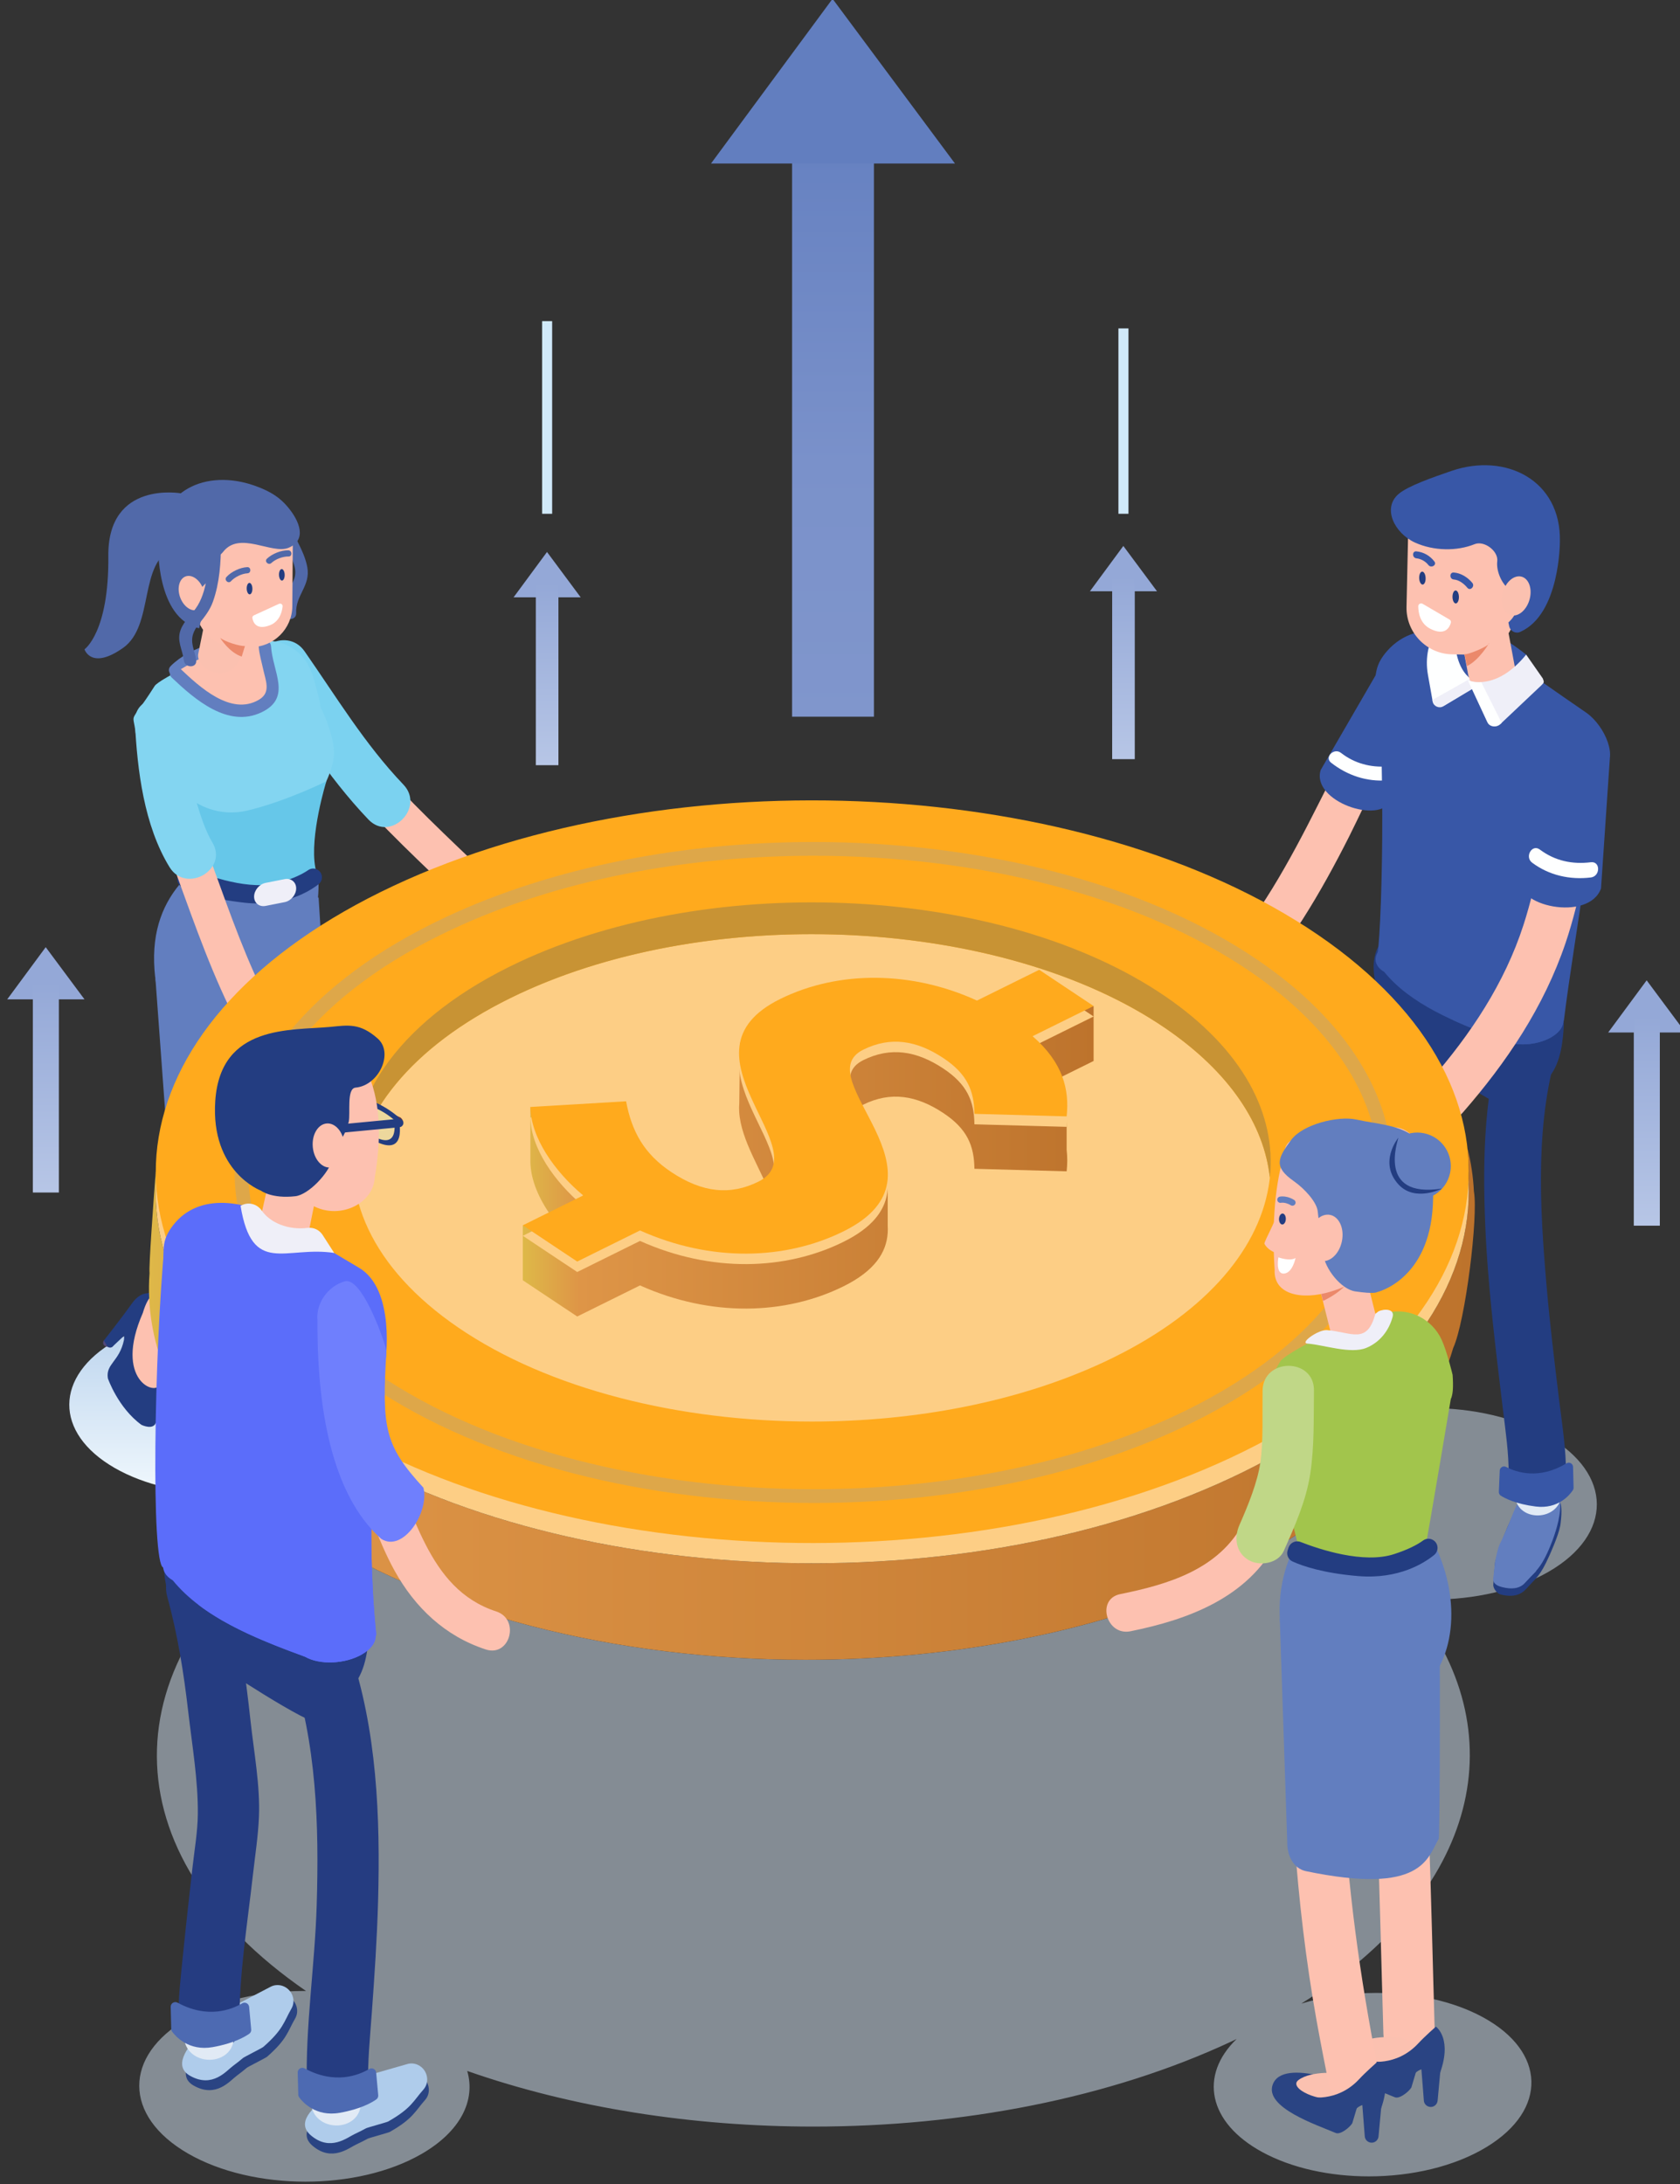 <?xml version="1.0" encoding="UTF-8" standalone="no"?>
<!DOCTYPE svg PUBLIC "-//W3C//DTD SVG 1.1//EN" "http://www.w3.org/Graphics/SVG/1.1/DTD/svg11.dtd">
<svg width="100%" height="100%" viewBox="0 0 570 741" version="1.1" xmlns="http://www.w3.org/2000/svg" xmlns:xlink="http://www.w3.org/1999/xlink" xml:space="preserve" xmlns:serif="http://www.serif.com/" style="fill-rule:evenodd;clip-rule:evenodd;stroke-linejoin:round;stroke-miterlimit:2;">
    <rect x="0" y="0" width="570" height="741" fill="#333333" stroke="none"/>
    <g transform="matrix(1,0,0,1,-5916.85,-3481.74)">
        <g transform="matrix(1.183,0,0,1.155,-422.935,4525.53)">
            <g transform="matrix(0.79,0,0,0.809,4822.84,-983.331)">
                <g>
                    <path d="M759.98,640.858C745.606,640.858 731.26,637.705 720.327,631.392C698.37,618.715 698.481,598.097 720.576,585.341C724.645,582.992 729.176,581.073 733.998,579.585C737.65,600.701 750.123,621.512 771.741,640.147C767.865,640.621 763.922,640.858 759.98,640.858Z" style="fill:url(#_Linear1);"/>
                </g>
            </g>
        </g>
        <g transform="matrix(1.183,0,0,1.155,-422.935,4525.53)">
            <g transform="matrix(0.79,0,0,0.809,4822.84,-983.331)">
                <g>
                    <path d="M789.671,890.59C774.263,890.59 758.819,887.182 747.027,880.374C723.537,866.812 723.419,844.892 746.762,831.415C758.385,824.705 773.633,821.36 788.915,821.36C789.238,821.36 789.563,821.361 789.885,821.364C717.38,771.438 718.865,700.763 787.238,652.04C787.353,652.118 787.467,652.196 787.581,652.275C834.694,684.464 902.683,701.096 971.215,701.096C1024.77,701.096 1078.66,690.932 1123.14,670.094C1158.39,653.581 1183.05,632.535 1196.74,609.696C1197.12,609.692 1197.5,609.689 1197.88,609.689C1213.35,609.689 1228.87,613.113 1240.71,619.952C1264.31,633.575 1264.43,655.593 1240.98,669.13C1229.3,675.87 1213.99,679.234 1198.64,679.234C1195.84,679.234 1193.03,679.122 1190.24,678.897C1230.11,727.354 1215.56,785.578 1151.2,825.938C1159.72,823.359 1169.08,822.059 1178.41,822.059C1192.38,822.059 1206.28,824.977 1217.13,830.884C1240.04,843.36 1240.68,864.433 1218.56,877.953C1206.92,885.069 1191.29,888.674 1175.75,888.674C1161.77,888.674 1147.87,885.753 1137.02,879.844C1117.27,869.091 1114.08,851.956 1127.74,838.771C1127.16,839.044 1126.6,839.322 1126.03,839.593C1081.54,860.433 1027.67,870.592 974.109,870.592C930.208,870.592 886.511,863.762 848.397,850.391C851.51,861.042 846.004,872.341 831.826,880.527C820.201,887.239 804.954,890.59 789.671,890.59Z" style="fill:rgb(215,230,246);fill-opacity:0.5;"/>
                </g>
            </g>
        </g>
        <g transform="matrix(1.183,0,0,1.155,-422.935,4525.53)">
            <g transform="matrix(0.79,0,0,0.809,4822.84,-983.331)">
                <g>
                    <path d="M1186.94,350.171C1172.55,359.726 1164.77,375.777 1157.22,390.743C1146.82,411.358 1135.91,431.464 1120.27,448.656C1113.65,455.926 1124.44,466.778 1131.09,459.476C1146.66,442.365 1158.18,422.731 1168.56,402.178C1175.26,388.917 1181.77,371.944 1194.67,363.384C1202.83,357.962 1195.18,344.703 1186.94,350.171Z" style="fill:rgb(253,193,176);fill-rule:nonzero;"/>
                </g>
            </g>
        </g>
        <g transform="matrix(1.183,0,0,1.155,-422.935,4525.53)">
            <g transform="matrix(0.79,0,0,0.809,4822.84,-983.331)">
                <g>
                    <path d="M1178.62,342.855L1158.23,378.037C1154.75,389.396 1180.02,397.979 1183.71,388.955L1200.37,353.476C1202.7,347.693 1200.27,341.085 1194.74,338.192C1188.99,335.176 1181.88,337.233 1178.62,342.855Z" style="fill:rgb(56,87,167);fill-rule:nonzero;"/>
                </g>
            </g>
        </g>
        <g transform="matrix(1.183,0,0,1.155,-422.935,4525.53)">
            <g transform="matrix(0.79,0,0,0.809,4822.84,-983.331)">
                <g>
                    <path d="M1162.03,375.37C1167.96,380.004 1174.98,382.342 1182.53,381.767C1185.76,381.521 1185.78,376.457 1182.53,376.705C1176.39,377.172 1170.5,375.61 1165.61,371.791C1163.07,369.808 1159.46,373.366 1162.03,375.37Z" style="fill:rgb(254,255,255);fill-rule:nonzero;"/>
                </g>
            </g>
        </g>
        <g transform="matrix(1.183,0,0,1.155,-422.935,4525.53)">
            <g transform="matrix(0.79,0,0,0.809,4822.84,-983.331)">
                <g>
                    <path d="M1195.43,486.809C1197.34,488.964 1189.15,478.483 1191.6,479.976C1196.7,483.088 1225.34,502.724 1231.29,502.824C1238.49,502.945 1234.3,495.922 1239.65,491.069C1244.74,486.465 1245.93,478.985 1246.43,472.109C1246.57,470.209 1246.66,468.224 1245.91,466.476C1245.1,464.588 1243.42,463.25 1241.79,462.007C1229.07,452.289 1204.05,428.236 1186.28,435.928C1165.74,444.815 1186.32,476.495 1195.43,486.809Z" style="fill:rgb(35,61,129);fill-rule:nonzero;"/>
                </g>
            </g>
        </g>
        <g transform="matrix(1.183,0,0,1.155,-422.935,4525.53)">
            <g transform="matrix(0.79,0,0,0.809,4822.84,-983.331)">
                <g>
                    <path d="M1241.27,663.251C1241.47,662.795 1244.49,656.191 1245.22,652.398C1245.36,651.673 1245.71,648.228 1245.64,647.061C1245.49,644.46 1245.89,642.909 1240.06,639.312C1230.53,633.43 1221.55,665.656 1221.55,665.656L1220.92,673.492C1220.68,674.882 1221.81,676.398 1223.02,677.195L1223.71,677.42C1228.34,678.554 1231.06,677.404 1233.03,675.176C1236.4,671.352 1237.88,670.9 1241.27,663.251Z" style="fill:rgb(35,61,129);fill-rule:nonzero;"/>
                </g>
            </g>
        </g>
        <g transform="matrix(1.183,0,0,1.155,-422.935,4525.53)">
            <g transform="matrix(0.79,0,0,0.809,4822.84,-983.331)">
                <g>
                    <path d="M1241.06,661.047C1241.26,660.58 1250.02,641.297 1241.5,637.853C1233.99,634.82 1230.21,642.252 1227.17,650.168C1226.27,652.504 1224.1,657.508 1223.22,659.158C1222.59,660.356 1221.75,664.28 1221.55,665.656L1221.56,671.843C1221.36,673.213 1223.18,672.004 1224.43,672.786L1225.5,667.297C1227.93,668.81 1229.94,675.667 1231.97,673.391C1235.46,669.484 1237.67,668.871 1241.06,661.047Z" style="fill:rgb(98,126,191);fill-rule:nonzero;"/>
                </g>
            </g>
        </g>
        <g transform="matrix(1.183,0,0,1.155,-422.935,4525.53)">
            <g transform="matrix(0.79,0,0,0.809,4822.84,-983.331)">
                <g>
                    <path d="M1236.51,668.854C1235.55,669.83 1233.51,671.932 1232.43,673.144C1230.4,675.421 1227.35,675.505 1224.27,674.748C1222.76,674.377 1220.62,673.67 1220.89,671.437L1221.55,665.656C1223.77,664.557 1230.3,665.695 1236.51,668.854Z" style="fill:rgb(98,126,191);fill-rule:nonzero;"/>
                </g>
            </g>
        </g>
        <g transform="matrix(1.183,0,0,1.155,-422.935,4525.53)">
            <g transform="matrix(0.79,0,0,0.809,4822.84,-983.331)">
                <g>
                    <path d="M1224.99,471.151C1217.57,493.896 1217,518.781 1217.95,542.482C1218.86,565.304 1221.72,587.956 1224.45,610.614C1225.37,618.303 1226.56,626.121 1226.47,633.885C1226.32,647.286 1247.14,647.295 1247.29,633.885C1247.39,624.837 1245.89,615.703 1244.8,606.746C1243.12,592.973 1241.44,579.199 1240.25,565.373C1237.74,536.222 1235.87,504.896 1245.07,476.686C1249.24,463.919 1229.14,458.449 1224.99,471.151Z" style="fill:rgb(35,61,129);fill-rule:nonzero;"/>
                </g>
            </g>
        </g>
        <g transform="matrix(1.183,0,0,1.155,-422.935,4525.53)">
            <g transform="matrix(0.79,0,0,0.809,4822.84,-983.331)">
                <g>
                    <path d="M1179.49,466.454C1174.74,483.697 1172.54,501.59 1170.73,519.348C1169.6,530.318 1167.81,541.391 1168.9,552.404C1170.96,573.177 1174.81,594.279 1174.65,615.192C1174.55,628.592 1195.37,628.605 1195.47,615.192C1195.63,594.551 1191.87,573.705 1189.8,553.206C1188.78,543.028 1190.19,533.069 1191.19,522.898C1192.87,505.772 1194.98,488.615 1199.57,471.989C1203.14,459.055 1183.06,453.535 1179.49,466.454Z" style="fill:rgb(35,61,129);fill-rule:nonzero;"/>
                </g>
            </g>
        </g>
        <g transform="matrix(1.183,0,0,1.155,-422.935,4525.53)">
            <g transform="matrix(0.79,0,0,0.809,4822.84,-983.331)">
                <g>
                    <path d="M1228.66,634.069C1233.12,637.864 1242.26,637.208 1245.63,632.28C1245.73,634.969 1245.77,637.658 1245.74,640.343C1245.63,651.286 1228.6,651.553 1228.71,640.57C1228.74,638.404 1228.71,636.237 1228.66,634.069Z" style="fill:rgb(225,234,245);fill-rule:nonzero;"/>
                </g>
            </g>
        </g>
        <g transform="matrix(1.183,0,0,1.155,-422.935,4525.53)">
            <g transform="matrix(0.79,0,0,0.809,4822.84,-983.331)">
                <g>
                    <path d="M1249.86,631.06L1250.05,638.602C1250.06,638.926 1249.97,639.237 1249.79,639.508C1248.74,641.101 1244.53,646.475 1236.31,645.442C1229.11,644.538 1225.16,642.48 1223.63,641.502C1223.16,641.199 1222.89,640.671 1222.92,640.109L1223.24,632.405C1223.29,631.254 1224.51,630.525 1225.53,631.06C1229.28,633.028 1237.51,635.818 1247.44,629.769C1248.49,629.132 1249.83,629.836 1249.86,631.06Z" style="fill:rgb(56,87,167);fill-rule:nonzero;"/>
                </g>
            </g>
        </g>
        <g transform="matrix(1.183,0,0,1.155,-422.935,4525.53)">
            <g transform="matrix(0.79,0,0,0.809,4822.84,-983.331)">
                <g>
                    <path d="M1175.45,643.055C1175.92,642.853 1180.49,639.187 1180.92,638.999C1181.59,638.709 1188.12,635.478 1189.15,634.911C1191.33,633.716 1196.64,632.931 1193.93,625.925C1189.98,615.673 1162.71,631.872 1162.71,631.872L1153.58,638.933C1152.47,639.793 1152.07,641.096 1152.51,642.444C1153.31,644.931 1156.63,646.771 1159.68,646.408C1164.92,645.784 1167.66,646.441 1175.45,643.055Z" style="fill:rgb(20,37,61);fill-rule:nonzero;"/>
                </g>
            </g>
        </g>
        <g transform="matrix(1.183,0,0,1.155,-422.935,4525.53)">
            <g transform="matrix(0.79,0,0,0.809,4822.84,-983.331)">
                <g>
                    <path d="M1175.02,640.415C1175.48,640.213 1180.05,636.548 1180.48,636.359C1181.15,636.069 1189.06,632.912 1190.09,632.345C1192.27,631.15 1197.41,629.69 1194.71,622.684C1190.76,612.432 1162.27,629.232 1162.27,629.232L1153.15,636.294C1152.03,637.153 1151.64,638.457 1152.07,639.804C1152.87,642.292 1156.19,644.131 1159.24,643.768C1164.48,643.144 1167.22,643.802 1175.02,640.415Z" style="fill:rgb(137,79,79);fill-rule:nonzero;"/>
                </g>
            </g>
        </g>
        <g transform="matrix(1.183,0,0,1.155,-422.935,4525.53)">
            <g transform="matrix(0.79,0,0,0.809,4822.84,-983.331)">
                <g>
                    <path d="M1164.47,643.457C1163.1,643.563 1160.56,643.603 1158.93,643.796C1155.88,644.159 1152.87,642.292 1152.07,639.804C1151.64,638.457 1152.03,637.153 1153.15,636.294L1157.6,632.847C1161.24,633.661 1163.53,637.457 1164.47,643.457Z" style="fill:rgb(145,84,81);fill-rule:nonzero;"/>
                </g>
            </g>
        </g>
        <g transform="matrix(1.183,0,0,1.155,-422.935,4525.53)">
            <g transform="matrix(0.79,0,0,0.809,4822.84,-983.331)">
                <g>
                    <path d="M1177.28,612.965C1181.69,616.388 1190.84,615.914 1194.28,611.577C1194.33,613.967 1194.34,616.355 1194.28,618.739C1194.01,628.456 1176.98,628.493 1177.25,618.739C1177.3,616.816 1177.3,614.892 1177.28,612.965Z" style="fill:rgb(225,234,245);fill-rule:nonzero;"/>
                </g>
            </g>
        </g>
        <g transform="matrix(1.183,0,0,1.155,-422.935,4525.53)">
            <g transform="matrix(0.79,0,0,0.809,4822.84,-983.331)">
                <g>
                    <path d="M1198.74,609.87L1198.56,617.411C1198.55,617.735 1198.45,618.042 1198.25,618.303C1197.12,619.842 1192.65,625 1184.5,623.563C1177.35,622.302 1173.51,620.051 1172.03,619C1171.57,618.673 1171.33,618.133 1171.38,617.573L1172.09,609.895C1172.19,608.748 1173.45,608.08 1174.44,608.665C1178.09,610.816 1186.17,614.01 1196.39,608.461C1197.47,607.877 1198.77,608.646 1198.74,609.87Z" style="fill:rgb(229,194,165);fill-rule:nonzero;"/>
                </g>
            </g>
        </g>
        <g transform="matrix(1.183,0,0,1.155,-422.935,4525.53)">
            <g transform="matrix(0.79,0,0,0.809,4822.84,-983.331)">
                <g>
                    <path d="M1178.19,447.18C1179.99,449.516 1182.29,384.007 1178.72,342.558L1247.07,375.078C1246.73,406.312 1242.78,430.96 1246.52,469.022L1178.19,447.18Z" style="fill:rgb(56,87,167);fill-rule:nonzero;"/>
                </g>
            </g>
        </g>
        <g transform="matrix(1.183,0,0,1.155,-422.935,4525.53)">
            <g transform="matrix(0.79,0,0,0.809,4822.84,-983.331)">
                <g>
                    <path d="M1234.84,353.578L1199.25,342.123L1205.72,324.687C1216.64,325.232 1224.08,329.241 1232.83,336.106L1234.84,353.578Z" style="fill:rgb(56,87,167);fill-rule:nonzero;"/>
                </g>
            </g>
        </g>
        <g transform="matrix(1.183,0,0,1.155,-422.935,4525.53)">
            <g transform="matrix(0.79,0,0,0.809,4822.84,-983.331)">
                <g>
                    <path d="M1182.49,334.649C1177.81,339.897 1178.09,343.358 1177.77,350.941C1177.47,358.355 1182.04,365.104 1189.03,367.593L1237.31,384.783C1253.37,390.501 1267.07,370.838 1255.53,358.287C1254.71,357.394 1253.79,356.585 1252.75,355.878C1245.33,350.805 1233.83,342.715 1224.8,336.33C1211.54,326.952 1193.31,322.525 1182.49,334.649Z" style="fill:rgb(56,87,167);fill-rule:nonzero;"/>
                </g>
            </g>
        </g>
        <g transform="matrix(1.183,0,0,1.155,-422.935,4525.53)">
            <g transform="matrix(0.79,0,0,0.809,4822.84,-983.331)">
                <g>
                    <path d="M1216.43,346.515C1216.43,346.515 1207.51,345.867 1206.91,330.236L1201.03,328.999C1200.16,329.593 1198.48,329.036 1197.32,334.171C1196.64,337.226 1196.63,340.396 1197.18,343.48L1198.78,352.476C1199.13,354.493 1201.5,355.565 1203.25,354.501L1216.43,346.515Z" style="fill:rgb(254,255,255);fill-rule:nonzero;"/>
                </g>
            </g>
        </g>
        <g transform="matrix(1.183,0,0,1.155,-422.935,4525.53)">
            <g transform="matrix(0.79,0,0,0.809,4822.84,-983.331)">
                <g>
                    <path d="M1216.66,346.571C1216.66,346.571 1214.14,346.186 1212.59,344.801L1198.77,352.577L1198.87,353.132C1199.19,354.857 1201.2,355.78 1202.72,354.891L1216.66,346.571Z" style="fill:rgb(239,239,248);fill-rule:nonzero;"/>
                </g>
            </g>
        </g>
        <g transform="matrix(1.183,0,0,1.155,-422.935,4525.53)">
            <g transform="matrix(0.79,0,0,0.809,4822.84,-983.331)">
                <g>
                    <path d="M1211.83,343.646L1205.96,312.289L1224.85,319.73L1229.61,345.333C1230.71,349.53 1216.52,359.777 1211.83,343.646Z" style="fill:rgb(253,193,176);fill-rule:nonzero;"/>
                </g>
            </g>
        </g>
        <g transform="matrix(1.183,0,0,1.155,-422.935,4525.53)">
            <g transform="matrix(0.79,0,0,0.809,4822.84,-983.331)">
                <g>
                    <path d="M1211.9,336.14L1205.88,336.008C1196.62,335.806 1189.2,328.059 1189.4,318.793L1190.07,288.198C1190.27,278.932 1198.02,271.516 1207.29,271.719L1213.3,271.85C1222.57,272.053 1229.98,279.8 1229.78,289.066L1229.11,319.661C1228.91,328.927 1221.16,336.342 1211.9,336.14Z" style="fill:rgb(253,193,176);fill-rule:nonzero;"/>
                </g>
            </g>
        </g>
        <g transform="matrix(1.183,0,0,1.155,-422.935,4525.53)">
            <g transform="matrix(0.79,0,0,0.809,4822.84,-983.331)">
                <g>
                    <path d="M1214.13,296.001C1207.68,298.612 1199.31,298.508 1192.5,295.435C1185.1,292.101 1180.39,282.881 1186.63,277.69C1190,274.884 1198.71,271.807 1205.7,269.413C1225.51,262.621 1245.57,272.861 1245.08,295.025C1245.08,295.025 1245.18,321.5 1230.64,327.877C1228.96,328.616 1227.02,327.568 1226.66,325.764L1226.39,324.425C1226.39,324.425 1233.86,318.236 1226.28,312.068C1223.99,310.203 1221.91,305.853 1222.34,302.189C1222.78,298.481 1217.59,294.599 1214.13,296.001Z" style="fill:rgb(56,87,167);fill-rule:nonzero;"/>
                </g>
            </g>
        </g>
        <g transform="matrix(1.183,0,0,1.155,-422.935,4525.53)">
            <g transform="matrix(0.79,0,0,0.809,4822.84,-983.331)">
                <g>
                    <path d="M1231.45,320.513C1228.84,322.861 1225.73,322.207 1224.49,319.054C1223.26,315.901 1224.37,311.442 1226.98,309.094C1229.59,306.747 1232.71,307.4 1233.94,310.553C1235.18,313.706 1234.06,318.165 1231.45,320.513Z" style="fill:rgb(251,193,176);fill-rule:nonzero;"/>
                </g>
            </g>
        </g>
        <g transform="matrix(1.183,0,0,1.155,-422.935,4525.53)">
            <g transform="matrix(0.79,0,0,0.809,4822.84,-983.331)">
                <g>
                    <path d="M1195.24,317.659L1205.01,323.377C1205.41,323.612 1205.63,324.088 1205.5,324.538C1205.06,326.149 1203.46,329.473 1198.08,326.753C1194.3,324.847 1193.68,320.872 1193.66,318.562C1193.65,317.748 1194.54,317.248 1195.24,317.659Z" style="fill:white;fill-rule:nonzero;"/>
                </g>
            </g>
        </g>
        <g transform="matrix(1.183,0,0,1.155,-422.935,4525.53)">
            <g transform="matrix(0.79,0,0,0.809,4822.84,-983.331)">
                <g>
                    <path d="M1208.42,315.151C1208.44,316.451 1207.94,317.513 1207.29,317.524C1206.65,317.535 1206.11,316.49 1206.09,315.19C1206.07,313.89 1206.57,312.828 1207.22,312.817C1207.86,312.807 1208.4,313.851 1208.42,315.151Z" style="fill:rgb(35,61,129);fill-rule:nonzero;"/>
                </g>
            </g>
        </g>
        <g transform="matrix(1.183,0,0,1.155,-422.935,4525.53)">
            <g transform="matrix(0.79,0,0,0.809,4822.84,-983.331)">
                <g>
                    <path d="M1196.33,308.279C1196.39,309.578 1195.91,310.651 1195.26,310.677C1194.62,310.702 1194.05,309.669 1194,308.37C1193.95,307.072 1194.43,305.998 1195.08,305.973C1195.72,305.948 1196.28,306.98 1196.33,308.279Z" style="fill:rgb(35,61,129);fill-rule:nonzero;"/>
                </g>
            </g>
        </g>
        <g transform="matrix(1.183,0,0,1.155,-422.935,4525.53)">
            <g transform="matrix(0.79,0,0,0.809,4822.84,-983.331)">
                <g>
                    <path d="M1206.55,308.832C1208.51,308.977 1210.3,310.4 1211.5,311.859C1212.54,313.117 1214.32,311.317 1213.29,310.069C1211.63,308.061 1209.19,306.495 1206.55,306.301C1204.93,306.181 1204.94,308.713 1206.55,308.832Z" style="fill:rgb(56,87,167);fill-rule:nonzero;"/>
                </g>
            </g>
        </g>
        <g transform="matrix(1.183,0,0,1.155,-422.935,4525.53)">
            <g transform="matrix(0.79,0,0,0.809,4822.84,-983.331)">
                <g>
                    <path d="M1192.99,301.147C1194.65,301.316 1196.32,302.254 1197.34,303.578C1198.32,304.851 1200.52,303.592 1199.52,302.3C1197.9,300.194 1195.65,298.886 1192.99,298.616C1191.37,298.451 1191.39,300.984 1192.99,301.147Z" style="fill:rgb(56,87,167);fill-rule:nonzero;"/>
                </g>
            </g>
        </g>
        <g transform="matrix(1.183,0,0,1.155,-422.935,4525.53)">
            <g transform="matrix(0.79,0,0,0.809,4822.84,-983.331)">
                <g>
                    <path d="M1210.4,335.856C1210.73,336.633 1219.75,332.917 1219.4,331.936C1219.4,331.936 1215.82,338.112 1211.35,340.277L1210.4,335.856Z" style="fill:rgb(235,137,107);fill-rule:nonzero;"/>
                </g>
            </g>
        </g>
        <g transform="matrix(1.183,0,0,1.155,-422.935,4525.53)">
            <g transform="matrix(0.79,0,0,0.809,4822.84,-983.331)">
                <g>
                    <path d="M1211.89,345.48C1211.89,345.48 1221.81,349.674 1232.83,336.106L1238.88,344.774C1239.37,346.073 1239.43,346.228 1238.34,347.269L1224,360.822C1222.32,362.414 1219.44,362.021 1218.56,360.079L1211.89,345.48Z" style="fill:rgb(239,239,248);fill-rule:nonzero;"/>
                </g>
            </g>
        </g>
        <g transform="matrix(1.183,0,0,1.155,-422.935,4525.53)">
            <g transform="matrix(0.79,0,0,0.809,4822.84,-983.331)">
                <g>
                    <path d="M1211.64,345.398C1211.64,345.398 1214.19,346.484 1216.54,346.135L1223.94,360.916L1223.47,361.352C1222.03,362.708 1219.57,362.382 1218.79,360.731L1211.64,345.398Z" style="fill:rgb(254,255,255);fill-rule:nonzero;"/>
                </g>
            </g>
        </g>
        <g transform="matrix(1.183,0,0,1.155,-422.935,4525.53)">
            <g transform="matrix(0.79,0,0,0.809,4822.84,-983.331)">
                <g>
                    <path d="M1223.72,475.817C1206.84,469.659 1190.75,462.915 1181.3,451.324C1176.66,448.645 1177.24,443.92 1182.6,440.826C1187.96,437.732 1196.15,437.392 1200.79,440.072L1243.21,464.565C1247.85,467.245 1247.26,471.969 1241.9,475.063C1236.55,478.158 1228.36,478.497 1223.72,475.817Z" style="fill:rgb(56,87,167);fill-rule:nonzero;"/>
                </g>
            </g>
        </g>
        <g transform="matrix(1.183,0,0,1.155,-422.935,4525.53)">
            <g transform="matrix(0.79,0,0,0.809,4822.84,-983.331)">
                <g>
                    <path d="M1206.39,468.876C1211.89,471.386 1217.75,473.641 1223.72,475.817C1228.36,478.497 1236.55,478.158 1241.9,475.063C1244.91,473.327 1246.42,471.077 1246.34,468.963L1246.52,469.022C1250.68,435.577 1258.86,395.283 1259.21,364.048L1244.69,373.946C1243.38,410.204 1237.54,467.471 1206.39,468.876Z" style="fill:rgb(56,87,167);fill-rule:nonzero;"/>
                </g>
            </g>
        </g>
        <g transform="matrix(1.183,0,0,1.155,-422.935,4525.53)">
            <g transform="matrix(0.79,0,0,0.809,4822.84,-983.331)">
                <g>
                    <path d="M1243.91,385.39C1239.34,401.539 1237.03,418.256 1231.87,434.248C1225.02,455.475 1212.63,474.04 1198.05,490.743C1191.06,498.747 1202.74,510.517 1209.77,502.463C1225.77,484.141 1239.27,464.031 1247.12,440.872C1252.77,424.208 1255.11,406.694 1259.9,389.796C1262.81,379.515 1246.82,375.127 1243.91,385.39Z" style="fill:rgb(253,193,176);fill-rule:nonzero;"/>
                </g>
            </g>
        </g>
        <g transform="matrix(1.183,0,0,1.155,-422.935,4525.53)">
            <g transform="matrix(0.79,0,0,0.809,4822.84,-983.331)">
                <g>
                    <path d="M1263.23,373.58L1260.01,421.027C1255.55,433.296 1228.03,427.426 1230.77,417.176L1239.67,375.703C1241.45,369.152 1245.22,360.282 1251.9,360.636L1249.59,355.235C1256.55,355.603 1264.1,366.672 1263.23,373.58Z" style="fill:rgb(56,87,167);fill-rule:nonzero;"/>
                </g>
            </g>
        </g>
        <g transform="matrix(1.183,0,0,1.155,-422.935,4525.53)">
            <g transform="matrix(0.79,0,0,0.809,4822.84,-983.331)">
                <g>
                    <path d="M1256.32,411.502C1249.56,412.331 1243.3,411.009 1237.8,406.894C1234.95,404.763 1232.19,409.557 1235.01,411.665C1241.16,416.267 1248.74,417.956 1256.32,417.027C1259.81,416.599 1259.85,411.069 1256.32,411.502Z" style="fill:rgb(254,255,255);fill-rule:nonzero;"/>
                </g>
            </g>
        </g>
        <g transform="matrix(1.183,0,0,1.155,-422.935,4525.53)">
            <g transform="matrix(0.79,0,0,0.809,4822.84,-983.331)">
                <g>
                    <path d="M856.068,416.524C841.642,402.717 826.817,388.954 813.73,373.853C808.046,367.295 798.559,376.851 804.211,383.372C817.298,398.473 832.123,412.236 846.549,426.043C852.808,432.034 862.341,422.529 856.068,416.524Z" style="fill:rgb(253,193,176);fill-rule:nonzero;"/>
                </g>
            </g>
        </g>
        <g transform="matrix(1.183,0,0,1.155,-422.935,4525.53)">
            <g transform="matrix(0.79,0,0,0.809,4822.84,-983.331)">
                <g>
                    <path d="M773.823,343.93C786.284,361.785 797.413,380.166 812.531,395.99C820.526,404.358 833.206,391.654 825.223,383.298C811.166,368.585 800.911,351.479 789.321,334.871C782.758,325.466 767.191,334.427 773.823,343.93Z" style="fill:rgb(123,210,240);fill-rule:nonzero;"/>
                </g>
            </g>
        </g>
        <g transform="matrix(1.183,0,0,1.155,-422.935,4525.53)">
            <g transform="matrix(0.79,0,0,0.809,4822.84,-983.331)">
                <g>
                    <path d="M744.567,277.564C744.567,277.564 717.814,272.67 718.103,300.343C718.393,328.016 709.45,334.187 709.45,334.187C709.45,334.187 711.851,341.853 723.439,333.685C735.028,325.516 728.833,302.434 741.961,297.362C755.088,292.291 744.567,277.564 744.567,277.564Z" style="fill:rgb(81,105,169);fill-rule:nonzero;"/>
                </g>
            </g>
        </g>
        <g transform="matrix(1.183,0,0,1.155,-422.935,4525.53)">
            <g transform="matrix(0.79,0,0,0.809,4822.84,-983.331)">
                <g>
                    <path d="M743.936,343.405C750.355,337.043 761.925,334.515 770.626,334.637C773.514,334.678 773.516,330.191 770.626,330.15C760.666,330.01 748.049,333.012 740.763,340.233C738.709,342.268 741.881,345.441 743.936,343.405Z" style="fill:rgb(98,126,191);fill-rule:nonzero;"/>
                </g>
            </g>
        </g>
        <g transform="matrix(1.183,0,0,1.155,-422.935,4525.53)">
            <g transform="matrix(0.79,0,0,0.809,4822.84,-983.331)">
                <g>
                    <path d="M766.862,610.692L767.99,610.102C768.633,609.766 768.883,608.966 768.548,608.324C768.212,607.681 767.411,607.43 766.769,607.766L765.641,608.356C764.999,608.692 764.748,609.492 765.084,610.134C765.42,610.777 766.22,611.028 766.862,610.692Z" style="fill:rgb(81,71,120);fill-rule:nonzero;"/>
                </g>
            </g>
        </g>
        <g transform="matrix(1.183,0,0,1.155,-422.935,4525.53)">
            <g transform="matrix(0.79,0,0,0.809,4822.84,-983.331)">
                <g>
                    <path d="M768.708,608.888L768.708,602.913C768.708,602.188 768.115,601.595 767.39,601.595C766.665,601.595 766.072,602.188 766.072,602.913L766.072,608.888C766.072,609.613 766.665,610.206 767.39,610.206C768.115,610.206 768.708,609.613 768.708,608.888Z" style="fill:rgb(66,58,103);fill-rule:nonzero;"/>
                </g>
            </g>
        </g>
        <g transform="matrix(1.183,0,0,1.155,-422.935,4525.53)">
            <g transform="matrix(0.79,0,0,0.809,4822.84,-983.331)">
                <g>
                    <path d="M762.13,592.885C763.464,599.663 764.935,609.736 764.935,609.736L767.39,610.206L767.002,603.16C767.298,602.11 769.098,603.252 769.861,604.363C774.376,610.947 771.49,615.078 775.914,618.107C775.914,618.107 786.203,622.779 796.555,620.857C796.555,620.857 801.427,619.047 799.328,616.074C795.197,610.226 779.957,593.96 776.978,590.134L776.168,589.877L770.712,581.125C768.653,580.532 764.81,583.595 763.348,586.414C762.129,587.729 761.577,590.072 762.13,592.885Z" style="fill:rgb(66,66,104);fill-rule:nonzero;"/>
                </g>
            </g>
        </g>
        <g transform="matrix(1.183,0,0,1.155,-422.935,4525.53)">
            <g transform="matrix(0.79,0,0,0.809,4822.84,-983.331)">
                <g>
                    <path d="M772.118,580.376L776.701,584.172C776.701,584.172 788.201,602.177 790.375,605.774C792.899,609.952 777.782,617.15 767.39,592.568C759.813,579.59 772.118,580.376 772.118,580.376Z" style="fill:rgb(241,155,120);fill-rule:nonzero;"/>
                </g>
            </g>
        </g>
        <g transform="matrix(1.183,0,0,1.155,-422.935,4525.53)">
            <g transform="matrix(0.79,0,0,0.809,4822.84,-983.331)">
                <g>
                    <path d="M775.826,439.571C776.275,470.307 775.972,501.128 773.186,531.76C771.505,550.252 768.964,565.866 765.772,584.697C764.963,589.47 767.035,594.361 772.04,595.736C776.348,596.92 782.265,594.273 783.08,589.468C786.267,570.661 789.269,551.848 791.036,532.844C793.916,501.855 794.229,470.669 793.774,439.571C793.606,428.032 775.657,427.998 775.826,439.571Z" style="fill:rgb(241,155,120);fill-rule:nonzero;"/>
                </g>
            </g>
        </g>
        <g transform="matrix(1.183,0,0,1.155,-422.935,4525.53)">
            <g transform="matrix(0.79,0,0,0.809,4822.84,-983.331)">
                <g>
                    <path d="M752.356,453.531C751.039,478.324 755.245,502.68 755.555,527.394C755.665,536.143 755.04,545.129 751.973,552.172C748.167,560.909 741.488,566.67 732.975,571.412C722.883,577.033 731.923,592.542 742.034,586.91C752.125,581.289 761.301,573.454 766.612,563.02C771.523,553.374 773.249,542.671 773.488,531.934C774.07,505.727 768.908,479.824 770.305,453.531C770.918,441.988 752.967,442.022 752.356,453.531Z" style="fill:rgb(249,169,131);fill-rule:nonzero;"/>
                </g>
            </g>
        </g>
        <g transform="matrix(1.183,0,0,1.155,-422.935,4525.53)">
            <g transform="matrix(0.79,0,0,0.809,4822.84,-983.331)">
                <g>
                    <path d="M734.862,450.566C736.682,475.787 752.815,478.331 769.097,468.93C785.379,459.53 794.434,438.136 794.434,419.336C794.434,419.336 785.378,391.449 769.096,400.85C752.814,410.25 732.749,421.28 734.862,450.566Z" style="fill:rgb(98,126,191);fill-rule:nonzero;"/>
                </g>
            </g>
        </g>
        <g transform="matrix(1.183,0,0,1.155,-422.935,4525.53)">
            <g transform="matrix(0.79,0,0,0.809,4822.84,-983.331)">
                <g>
                    <path d="M790.359,346.357C790.359,346.357 801.14,363.301 799.909,373.522C799.125,380.027 794.434,387.339 793.749,389.422C788.139,406.464 791.237,411.625 790.633,416.34C790.633,416.34 786.893,432.548 746.883,417.228L730.082,367.859L790.359,346.357Z" style="fill:rgb(131,213,241);fill-rule:nonzero;"/>
                </g>
            </g>
        </g>
        <g transform="matrix(1.183,0,0,1.155,-422.935,4525.53)">
            <g transform="matrix(0.79,0,0,0.809,4822.84,-983.331)">
                <g>
                    <path d="M735.208,383.064C733.736,382.161 728.038,364.76 728.038,364.76C727.02,355.96 725.348,362.569 734.924,347.503C736.463,345.082 757.408,334.226 773.151,331.381C780.782,330.002 788.326,334.249 791.404,341.366C793.205,345.527 794.949,353.758 794.949,353.761C795.698,369.923 788.539,348.702 787.403,357.627C787.441,357.411 787.496,357.192 787.527,356.978C787.527,356.978 785.576,372.053 784.096,383.725C783.182,391.006 782.532,396.274 782.471,397.012L782.466,397.104L755.164,418.629L740.795,392.685L735.208,383.064Z" style="fill:rgb(131,213,241);fill-rule:nonzero;"/>
                </g>
            </g>
        </g>
        <g transform="matrix(1.183,0,0,1.155,-422.935,4525.53)">
            <g transform="matrix(0.79,0,0,0.809,4822.84,-983.331)">
                <g>
                    <path d="M772.169,331.152C772.169,331.152 785.817,345.245 773.981,355.235C762.145,365.224 741.987,342.898 741.987,342.898C752.569,336.272 762.742,331.775 772.169,331.152Z" style="fill:rgb(253,193,176);fill-rule:nonzero;"/>
                </g>
            </g>
        </g>
        <g transform="matrix(1.183,0,0,1.155,-422.935,4525.53)">
            <g transform="matrix(0.79,0,0,0.809,4822.84,-983.331)">
                <g>
                    <path d="M794.434,424.204L799.909,511.373C799.904,512.559 799.57,513.71 798.925,514.747C794.899,521.218 787.472,543.198 746.883,533.68C742.205,532.582 740.433,532.108 740.644,528.031L735.207,453.776L759.388,453.459L794.434,424.204Z" style="fill:rgb(98,126,191);fill-rule:nonzero;"/>
                </g>
            </g>
        </g>
        <g transform="matrix(1.183,0,0,1.155,-422.935,4525.53)">
            <g transform="matrix(0.79,0,0,0.809,4822.84,-983.331)">
                <g>
                    <path d="M717.1,587.24L718.304,587.653C718.989,587.889 719.743,587.521 719.979,586.835C720.214,586.15 719.846,585.396 719.161,585.161L717.957,584.747C717.272,584.511 716.518,584.879 716.282,585.565C716.047,586.25 716.415,587.004 717.1,587.24Z" style="fill:rgb(81,71,120);fill-rule:nonzero;"/>
                </g>
            </g>
        </g>
        <g transform="matrix(1.183,0,0,1.155,-422.935,4525.53)">
            <g transform="matrix(0.79,0,0,0.809,4822.84,-983.331)">
                <g>
                    <path d="M719.679,587.34L724.018,583.232C724.545,582.734 724.568,581.896 724.07,581.369C723.571,580.843 722.733,580.82 722.206,581.318L717.867,585.426C717.34,585.924 717.317,586.763 717.816,587.289C718.314,587.816 719.152,587.839 719.679,587.34Z" style="fill:rgb(35,61,129);fill-rule:nonzero;"/>
                </g>
            </g>
        </g>
        <g transform="matrix(1.183,0,0,1.155,-422.935,4525.53)">
            <g transform="matrix(0.79,0,0,0.809,4822.84,-983.331)">
                <g>
                    <path d="M726.779,571.562C722.773,577.19 716.469,585.183 716.469,585.183L717.816,587.289L722.666,582.163C723.632,581.657 724.04,583.749 723.757,585.067C722.081,592.872 717.096,593.616 717.938,598.91C717.938,598.91 721.618,609.595 730.13,615.791C730.13,615.791 734.794,618.086 735.51,614.517C736.918,607.497 738.253,585.247 738.984,580.453L738.613,579.688L741.219,569.71C740.234,567.806 735.367,567.122 732.315,567.998C730.523,568.016 728.441,569.226 726.779,571.562Z" style="fill:rgb(35,61,129);fill-rule:nonzero;"/>
                </g>
            </g>
        </g>
        <g transform="matrix(1.183,0,0,1.155,-422.935,4525.53)">
            <g transform="matrix(0.79,0,0,0.809,4822.84,-983.331)">
                <g>
                    <path d="M742.73,570.215L743.123,576.154C743.123,576.154 737.953,596.883 736.835,600.935C735.536,605.64 719.917,599.61 730.625,575.164C734.841,560.739 742.73,570.215 742.73,570.215Z" style="fill:rgb(253,193,176);fill-rule:nonzero;"/>
                </g>
            </g>
        </g>
        <g transform="matrix(1.183,0,0,1.155,-422.935,4525.53)">
            <g transform="matrix(0.79,0,0,0.809,4822.84,-983.331)">
                <g>
                    <path d="M730.147,370.968C731.482,374.008 740.588,380.255 742.875,383.383C748.758,391.429 758.906,395.049 768.6,392.727C782.834,389.318 797.264,382.097 797.264,382.097C797.264,382.097 791.1,401.886 793.25,413.419C794.247,418.766 793.531,417.778 793.531,417.778C793.228,422.888 784.8,421.486 784.8,421.486C766.782,427.084 746.883,417.228 746.883,417.228L735.208,383.064L730.147,370.968Z" style="fill:rgb(102,199,233);fill-rule:nonzero;"/>
                </g>
            </g>
        </g>
        <g transform="matrix(1.183,0,0,1.155,-422.935,4525.53)">
            <g transform="matrix(0.79,0,0,0.809,4822.84,-983.331)">
                <g>
                    <path d="M795.6,416.4C795.816,417.571 795.365,418.757 794.425,419.489C791.034,422.13 781.962,427.757 767.706,426.213C755.502,424.891 748.358,422.213 744.919,420.55C743.436,419.833 742.729,418.124 743.296,416.578L743.642,415.632C744.267,413.929 746.181,413.085 747.852,413.788C754.304,416.503 769.667,422.079 780.451,418.847C785.425,417.356 788.622,415.773 790.677,414.352C792.574,413.04 795.183,414.131 795.6,416.4Z" style="fill:rgb(35,61,129);fill-rule:nonzero;"/>
                </g>
            </g>
        </g>
        <g transform="matrix(1.183,0,0,1.155,-422.935,4525.53)">
            <g transform="matrix(0.79,0,0,0.809,4822.84,-983.331)">
                <g>
                    <path d="M775.205,427.355L782.122,425.989C784.42,425.536 786.301,423.284 786.301,420.985C786.301,418.687 784.42,417.177 782.122,417.631L775.205,418.997C772.906,419.451 771.026,421.702 771.026,424.001C771.026,426.299 772.906,427.809 775.205,427.355Z" style="fill:rgb(239,239,248);fill-rule:nonzero;"/>
                </g>
            </g>
        </g>
        <g transform="matrix(1.183,0,0,1.155,-422.935,4525.53)">
            <g transform="matrix(0.79,0,0,0.809,4822.84,-983.331)">
                <g>
                    <path d="M772.693,333.092C772.852,335.842 773.723,338.609 774.294,341.291C775.203,345.56 777.271,349.82 772.821,352.47C762.673,358.515 751.2,347.807 744.305,341.286C742.207,339.303 739.029,342.47 741.132,344.459C749.419,352.297 761.489,362.908 773.739,357.048C784.866,351.726 777.709,342.277 777.18,333.092C777.015,330.221 772.527,330.202 772.693,333.092Z" style="fill:rgb(98,126,191);fill-rule:nonzero;"/>
                </g>
            </g>
        </g>
        <g transform="matrix(1.183,0,0,1.155,-422.935,4525.53)">
            <g transform="matrix(0.79,0,0,0.809,4822.84,-983.331)">
                <g>
                    <path d="M766.582,335.808L771.276,311.001L754.733,316.16L750.816,335.491C749.198,341.278 762.687,348.499 766.582,335.808Z" style="fill:rgb(251,193,176);fill-rule:nonzero;"/>
                </g>
            </g>
        </g>
        <g transform="matrix(1.183,0,0,1.155,-422.935,4525.53)">
            <g transform="matrix(0.79,0,0,0.809,4822.84,-983.331)">
                <g>
                    <path d="M778.766,286.779C780.003,293.024 784.164,298.022 785.704,304.12C786.763,308.319 784.593,310.294 783.02,313.786C781.971,316.112 781.7,318.497 781.817,321.025C781.951,323.9 786.439,323.916 786.304,321.025C786.002,314.525 791.564,311.181 790.348,304.404C789.143,297.689 784.418,292.281 783.093,285.586C782.533,282.756 778.207,283.954 778.766,286.779Z" style="fill:rgb(81,105,169);fill-rule:nonzero;"/>
                </g>
            </g>
        </g>
        <g transform="matrix(1.183,0,0,1.155,-422.935,4525.53)">
            <g transform="matrix(0.79,0,0,0.809,4822.84,-983.331)">
                <g>
                    <path d="M764.519,333.34L769.852,333.381C778.066,333.443 784.839,326.774 784.902,318.559L785.109,291.436C785.172,283.221 778.502,276.449 770.288,276.386L764.954,276.345C756.74,276.282 749.967,282.952 749.905,291.167L749.697,318.29C749.634,326.505 756.304,333.277 764.519,333.34Z" style="fill:rgb(253,193,176);fill-rule:nonzero;"/>
                </g>
            </g>
        </g>
        <g transform="matrix(1.183,0,0,1.155,-422.935,4525.53)">
            <g transform="matrix(0.79,0,0,0.809,4822.84,-983.331)">
                <g>
                    <path d="M759.748,298.84C765.743,291.035 777.434,299.854 783.555,297.31C790.196,294.549 787.74,287.715 783.045,282.267C780.525,279.342 777.357,276.903 771.097,274.72C753.569,268.607 736.343,276.397 736.194,296.046C736.194,296.046 735.303,322.979 751.071,326.542L751.985,322.582C751.985,322.582 746.133,314.708 755.582,308.661C757.787,307.249 755.941,306.37 755.652,303.113C755.36,299.816 757.732,301.465 759.748,298.84Z" style="fill:rgb(81,105,169);fill-rule:nonzero;"/>
                </g>
            </g>
        </g>
        <g transform="matrix(1.183,0,0,1.155,-422.935,4525.53)">
            <g transform="matrix(0.79,0,0,0.809,4822.84,-983.331)">
                <g>
                    <path d="M746.705,318.949C749.148,320.876 751.866,320.119 752.776,317.259C753.687,314.399 752.446,310.519 750.003,308.593C747.561,306.666 744.843,307.423 743.932,310.283C743.022,313.143 744.263,317.023 746.705,318.949Z" style="fill:rgb(253,193,176);fill-rule:nonzero;"/>
                </g>
            </g>
        </g>
        <g transform="matrix(1.183,0,0,1.155,-422.935,4525.53)">
            <g transform="matrix(0.79,0,0,0.809,4822.84,-983.331)">
                <g>
                    <path d="M780.059,317.676L770.939,321.863C770.563,322.035 770.336,322.436 770.406,322.844C770.656,324.304 771.775,327.376 776.761,325.449C780.256,324.099 781.157,320.648 781.378,318.612C781.456,317.895 780.715,317.375 780.059,317.676Z" style="fill:white;fill-rule:nonzero;"/>
                </g>
            </g>
        </g>
        <g transform="matrix(1.183,0,0,1.155,-422.935,4525.53)">
            <g transform="matrix(0.79,0,0,0.809,4822.84,-983.331)">
                <g>
                    <path d="M768.34,312.176C768.37,313.328 768.857,314.249 769.428,314.235C769.998,314.22 770.437,313.274 770.408,312.123C770.378,310.971 769.891,310.049 769.32,310.064C768.749,310.078 768.311,311.024 768.34,312.176Z" style="fill:rgb(35,61,129);fill-rule:nonzero;"/>
                </g>
            </g>
        </g>
        <g transform="matrix(1.183,0,0,1.155,-422.935,4525.53)">
            <g transform="matrix(0.79,0,0,0.809,4822.84,-983.331)">
                <g>
                    <path d="M780.058,307.16C780.087,308.312 780.574,309.234 781.145,309.219C781.716,309.205 782.155,308.259 782.125,307.107C782.095,305.955 781.608,305.034 781.038,305.048C780.467,305.063 780.028,306.009 780.058,307.16Z" style="fill:rgb(35,61,129);fill-rule:nonzero;"/>
                </g>
            </g>
        </g>
        <g transform="matrix(1.183,0,0,1.155,-422.935,4525.53)">
            <g transform="matrix(0.79,0,0,0.809,4822.84,-983.331)">
                <g>
                    <path d="M768.604,306.588C766.576,306.681 763.984,307.962 762.623,309.462C761.651,310.533 760.026,308.987 760.997,307.917C762.753,305.981 765.936,304.465 768.546,304.345C769.989,304.279 770.047,306.522 768.604,306.588Z" style="fill:rgb(81,105,169);fill-rule:nonzero;"/>
                </g>
            </g>
        </g>
        <g transform="matrix(1.183,0,0,1.155,-422.935,4525.53)">
            <g transform="matrix(0.79,0,0,0.809,4822.84,-983.331)">
                <g>
                    <path d="M783.515,300.484C781.494,300.423 778.78,301.441 777.308,302.835C776.262,303.825 774.63,302.284 775.681,301.289C777.577,299.496 780.837,298.162 783.457,298.242C784.894,298.285 784.961,300.528 783.515,300.484Z" style="fill:rgb(81,105,169);fill-rule:nonzero;"/>
                </g>
            </g>
        </g>
        <g transform="matrix(1.183,0,0,1.155,-422.935,4525.53)">
            <g transform="matrix(0.79,0,0,0.809,4822.84,-983.331)">
                <g>
                    <path d="M754.477,295.476C754.546,302.692 754.371,311.843 750.582,318.211C748.715,321.349 745.635,323.645 744.343,327.153C742.854,331.196 745.054,334.225 745.513,338.211C745.839,341.046 750.33,341.079 750,338.211C749.791,336.4 749.19,334.888 748.794,333.132C748.027,329.723 748.992,327.457 751.096,324.838C753.167,322.26 754.99,319.959 756.111,316.806C758.482,310.137 759.032,302.506 758.964,295.476C758.936,292.59 754.449,292.583 754.477,295.476Z" style="fill:rgb(81,105,169);fill-rule:nonzero;"/>
                </g>
            </g>
        </g>
        <g transform="matrix(1.183,0,0,1.155,-422.935,4525.53)">
            <g transform="matrix(0.79,0,0,0.809,4822.84,-983.331)">
                <g>
                    <path d="M767.699,333.008C765.63,333.038 760.679,331.507 758.719,330.058C758.719,330.058 762.005,335.401 766.536,336.817L767.699,333.008Z" style="fill:rgb(235,137,107);fill-rule:nonzero;"/>
                </g>
            </g>
        </g>
        <g transform="matrix(1.183,0,0,1.155,-422.935,4525.53)">
            <g transform="matrix(0.79,0,0,0.809,4822.84,-983.331)">
                <g>
                    <path d="M743.027,416.397C749.684,434.678 756.24,453.544 765.339,470.77C769.387,478.433 781.01,471.638 776.963,463.976C768.396,447.76 762.273,430.024 756.007,412.819C753.066,404.743 740.052,408.23 743.027,416.397Z" style="fill:rgb(253,193,176);fill-rule:nonzero;"/>
                </g>
            </g>
        </g>
        <g transform="matrix(1.183,0,0,1.155,-422.935,4525.53)">
            <g transform="matrix(0.79,0,0,0.809,4822.84,-983.331)">
                <g>
                    <path d="M755.815,404.209C755.272,403.322 754.81,402.383 754.356,401.449C754.119,400.96 752.806,397.88 753.502,399.605C752.805,397.878 752.166,396.128 751.577,394.36C747.96,383.504 746.276,372.221 745.71,360.819C745.139,349.323 727.187,349.255 727.761,360.819C728.616,378.036 731.059,398.162 740.317,413.268C746.343,423.1 761.874,414.094 755.815,404.209Z" style="fill:rgb(131,213,241);fill-rule:nonzero;"/>
                </g>
            </g>
        </g>
        <g transform="matrix(1.183,0,0,1.155,-422.935,4525.53)">
            <g transform="matrix(0.79,0,0,0.809,4822.84,-983.331)">
                <g>
                    <path d="M971.215,701.096C902.683,701.096 834.694,684.464 787.581,652.275C787.467,652.196 787.353,652.118 787.238,652.04C781.633,648.193 776.469,644.222 771.741,640.147C750.123,621.512 737.65,600.701 733.998,579.585C732.909,573.289 732.604,566.965 733.074,560.665C732.763,558.385 734.484,534.799 735.327,523.606C735.32,524.963 735.349,526.314 735.414,527.671C733.907,559.155 751.782,591.074 790.068,617.233C837.176,649.42 905.178,666.054 973.702,666.055C1027.26,666.056 1081.14,655.894 1125.63,635.053C1184.36,607.535 1213.82,567.439 1211.9,527.421C1212.1,523.432 1211.97,519.426 1211.54,515.436C1212.84,520.601 1213.61,525.797 1213.86,530.993C1215.49,540.055 1210.79,578.211 1206.32,587.944C1204.2,595.312 1201,602.592 1196.74,609.696C1183.05,632.535 1158.39,653.581 1123.14,670.094C1078.66,690.932 1024.77,701.096 971.215,701.096Z" style="fill:url(#_Linear2);"/>
                </g>
            </g>
        </g>
        <g transform="matrix(1.183,0,0,1.155,-422.935,4525.53)">
            <g transform="matrix(0.79,0,0,0.809,4822.84,-983.331)">
                <g>
                    <path d="M1157.25,445.21C1073.32,387.865 923.087,379.887 821.692,427.39C720.298,474.893 706.139,559.889 790.068,617.233C873.997,674.578 1024.23,682.556 1125.63,635.053C1227.02,587.55 1241.18,502.554 1157.25,445.21Z" style="fill:rgb(253,206,133);fill-rule:nonzero;"/>
                </g>
            </g>
        </g>
        <g transform="matrix(1.183,0,0,1.155,-422.935,4525.53)">
            <g transform="matrix(0.79,0,0,0.809,4822.84,-983.331)">
                <g>
                    <path d="M1157.25,437.859C1073.32,380.515 923.087,372.537 821.692,420.04C720.298,467.543 706.139,552.538 790.068,609.883C873.997,667.228 1024.23,675.206 1125.63,627.703C1227.02,580.2 1241.18,495.204 1157.25,437.859Z" style="fill:rgb(255,170,29);fill-rule:nonzero;"/>
                </g>
            </g>
        </g>
        <g transform="matrix(1.183,0,0,1.155,-422.935,4525.53)">
            <g transform="matrix(0.79,0,0,0.809,4822.84,-983.331)">
                <g>
                    <path d="M973.515,614.587C925.611,614.586 878.072,602.958 845.14,580.457C813.576,558.891 801.857,531.731 808.801,506.066C808.803,506.071 808.805,506.075 808.808,506.079C807.012,512.723 806.468,519.465 807.194,526.186C807.786,520.697 809.223,515.239 811.49,509.881C812.699,511.116 814.244,512.231 816.216,512.991C817.128,513.343 817.901,513.499 818.554,513.499C823.398,513.5 821.656,504.952 821.656,504.952C821.656,504.952 819.453,502.813 816.022,501.083C825.652,485.284 842.829,470.732 867.247,459.292C898.341,444.725 936.016,437.619 973.455,437.619C1021.36,437.619 1068.89,449.246 1101.83,471.75C1125.22,487.73 1137.7,506.782 1139.78,526.021C1142.26,502.98 1129.9,479.378 1101.83,460.199C1068.9,437.698 1021.36,426.069 973.455,426.069C1021.36,426.069 1068.9,437.698 1101.83,460.199C1160.5,500.288 1150.61,559.706 1079.72,592.914C1048.62,607.484 1010.96,614.588 973.515,614.587ZM822.511,503.527C822.11,503.527 821.859,503.897 821.916,504.493C821.989,505.252 822.536,506.09 823.137,506.364L824.238,506.867C824.368,506.926 824.49,506.955 824.601,506.955C825.001,506.955 825.252,506.584 825.195,505.989C825.122,505.229 824.576,504.391 823.975,504.117L822.873,503.614C822.743,503.555 822.622,503.527 822.511,503.527ZM811.088,499.302C811.085,499.301 811.082,499.301 811.08,499.3C817.924,482.349 833.073,466.347 856.169,453.416C833.073,466.348 817.929,482.35 811.088,499.302ZM856.222,453.387C856.237,453.378 856.259,453.366 856.275,453.357C856.258,453.366 856.238,453.377 856.222,453.387ZM856.334,453.324C856.346,453.317 856.357,453.311 856.369,453.305C856.357,453.311 856.346,453.317 856.334,453.324ZM856.441,453.264C856.449,453.26 856.456,453.256 856.464,453.251C856.457,453.255 856.448,453.26 856.441,453.264Z" style="fill:rgb(253,206,133);"/>
                </g>
            </g>
        </g>
        <g transform="matrix(1.183,0,0,1.155,-422.935,4525.53)">
            <g transform="matrix(0.79,0,0,0.809,4822.84,-983.331)">
                <g>
                    <path d="M1134.16,449.195L1135.57,447.131C1114.75,432.905 1089.41,422.175 1061.77,414.984C1034.14,407.795 1004.19,404.15 974.13,404.149C927.139,404.154 879.859,413.05 840.672,431.402C815.597,443.152 796.467,457.546 783.553,473.429C770.642,489.301 763.963,506.717 763.967,524.26C763.964,537.953 768.036,551.668 776.174,564.688C784.312,577.713 796.497,590.058 812.763,601.171C833.588,615.398 858.922,626.127 886.559,633.318C914.197,640.507 944.141,644.152 974.203,644.153C1021.19,644.148 1068.47,635.253 1107.66,616.9C1132.74,605.15 1151.87,590.756 1164.78,574.873C1177.69,559.001 1184.37,541.585 1184.37,524.043C1184.37,510.349 1180.3,496.633 1172.16,483.614C1164.02,470.59 1151.84,458.245 1135.57,447.131L1134.16,449.195L1132.75,451.258C1148.56,462.056 1160.22,473.939 1167.92,486.262C1175.62,498.591 1179.37,511.343 1179.37,524.043C1179.36,540.299 1173.22,556.557 1160.9,571.721C1148.59,586.874 1130.08,600.878 1105.54,612.374C1067.2,630.344 1020.56,639.16 974.203,639.155C944.546,639.156 915.002,635.553 887.817,628.481C860.632,621.411 835.811,610.868 815.582,597.045C799.777,586.246 788.11,574.363 780.412,562.04C772.715,549.711 768.968,536.959 768.965,524.26C768.969,508.003 775.114,491.745 787.431,476.581C799.745,461.428 818.249,447.424 842.792,435.928C881.136,417.958 927.769,409.142 974.13,409.147C1003.79,409.146 1033.33,412.749 1060.52,419.821C1087.7,426.891 1112.52,437.434 1132.75,451.258L1134.16,449.195Z" style="fill:rgb(222,167,73);fill-rule:nonzero;"/>
                </g>
            </g>
        </g>
        <g transform="matrix(1.183,0,0,1.155,-422.935,4525.53)">
            <g transform="matrix(0.79,0,0,0.809,4822.84,-983.331)">
                <g>
                    <path d="M1130.22,651.364C1121.27,668.24 1103.01,673.701 1085.47,677.248C1076.66,679.032 1080.39,692.521 1089.19,690.739C1110.29,686.471 1131.64,678.537 1142.3,658.426C1146.52,650.475 1134.45,643.398 1130.22,651.364Z" style="fill:rgb(253,193,176);fill-rule:nonzero;"/>
                </g>
            </g>
        </g>
        <g transform="matrix(1.183,0,0,1.155,-422.935,4525.53)">
            <g transform="matrix(0.79,0,0,0.809,4822.84,-983.331)">
                <g>
                    <path d="M1173.9,685.016C1178.9,735.611 1179.49,786.273 1181.01,837.038C1181.37,849.015 1200.03,849.066 1199.67,837.038C1198.15,786.273 1197.56,735.611 1192.56,685.016C1192.06,680.003 1188.63,675.688 1183.23,675.688C1178.57,675.688 1173.4,679.972 1173.9,685.016Z" style="fill:rgb(253,193,176);fill-rule:nonzero;"/>
                </g>
            </g>
        </g>
        <g transform="matrix(1.183,0,0,1.155,-422.935,4525.53)">
            <g transform="matrix(0.79,0,0,0.809,4822.84,-983.331)">
                <g>
                    <path d="M1193.9,847.214L1191.15,856.419C1190.17,857.978 1186.84,860.658 1185.15,859.938C1178.11,856.954 1159.31,850.692 1162.26,842.405C1165.97,831.98 1192.61,843.495 1192.61,843.495L1193.9,847.214Z" style="fill:rgb(42,68,131);fill-rule:nonzero;"/>
                </g>
            </g>
        </g>
        <g transform="matrix(1.183,0,0,1.155,-422.935,4525.53)">
            <g transform="matrix(0.79,0,0,0.809,4822.84,-983.331)">
                <g>
                    <path d="M1186.87,838.246C1186.87,838.246 1176.35,837.094 1171.58,840.751C1169.71,842.188 1171.52,844.291 1175.01,845.83C1181.88,848.861 1189.69,847.746 1193.31,842.435L1195.69,840.927L1186.87,838.246Z" style="fill:rgb(251,193,176);fill-rule:nonzero;"/>
                </g>
            </g>
        </g>
        <g transform="matrix(1.183,0,0,1.155,-422.935,4525.53)">
            <g transform="matrix(0.79,0,0,0.809,4822.84,-983.331)">
                <g>
                    <path d="M1202.68,839.539L1200.69,861.179C1200.62,861.876 1200.27,862.515 1199.72,862.941C1198.14,864.15 1195.84,863.128 1195.69,861.144L1194.29,843.2C1194.23,842.506 1194.47,841.82 1194.94,841.307L1198.34,837.611C1199.96,835.843 1202.9,837.148 1202.68,839.539Z" style="fill:rgb(42,68,131);fill-rule:nonzero;"/>
                </g>
            </g>
        </g>
        <g transform="matrix(1.183,0,0,1.155,-422.935,4525.53)">
            <g transform="matrix(0.79,0,0,0.809,4822.84,-983.331)">
                <g>
                    <path d="M1200.06,834.295C1200.06,834.295 1206.48,838.707 1201.13,852.267C1201.06,852.45 1201.03,852.978 1200.91,852.821C1195.15,845.563 1191.07,853.067 1191.07,853.067L1175.23,846.806C1175.23,846.806 1185.59,849.171 1193.73,840.318C1195.89,837.969 1200.06,834.295 1200.06,834.295Z" style="fill:rgb(42,68,131);fill-rule:nonzero;"/>
                </g>
            </g>
        </g>
        <g transform="matrix(1.183,0,0,1.155,-422.935,4525.53)">
            <g transform="matrix(0.79,0,0,0.809,4822.84,-983.331)">
                <g>
                    <path d="M1172.45,860.191L1169.7,869.396C1168.72,870.955 1165.4,873.635 1163.7,872.915C1156.67,869.93 1137.86,863.669 1140.81,855.381C1144.53,844.957 1171.16,856.472 1171.16,856.472L1172.45,860.191Z" style="fill:rgb(42,68,131);fill-rule:nonzero;"/>
                </g>
            </g>
        </g>
        <g transform="matrix(1.183,0,0,1.155,-422.935,4525.53)">
            <g transform="matrix(0.79,0,0,0.809,4822.84,-983.331)">
                <g>
                    <path d="M1165.43,851.223C1165.43,851.223 1154.9,850.071 1150.13,853.728C1148.26,855.165 1150.08,857.268 1153.56,858.807C1160.43,861.838 1168.24,860.723 1171.86,855.412L1174.24,853.904L1165.43,851.223Z" style="fill:rgb(251,193,176);fill-rule:nonzero;"/>
                </g>
            </g>
        </g>
        <g transform="matrix(1.183,0,0,1.155,-422.935,4525.53)">
            <g transform="matrix(0.79,0,0,0.809,4822.84,-983.331)">
                <g>
                    <path d="M1146.17,699.469C1146.63,743.896 1148.89,788.324 1156.75,832.117C1158.12,839.744 1159.63,847.345 1161.12,854.95C1162.08,859.897 1168,862.727 1172.59,861.465C1177.76,860.045 1180.07,854.952 1179.1,849.991C1172.39,815.629 1168.02,784.166 1166.24,748.974C1165.4,732.485 1165,715.978 1164.83,699.469C1164.7,687.472 1146.05,687.442 1146.17,699.469Z" style="fill:rgb(253,193,176);fill-rule:nonzero;"/>
                </g>
            </g>
        </g>
        <g transform="matrix(1.183,0,0,1.155,-422.935,4525.53)">
            <g transform="matrix(0.79,0,0,0.809,4822.84,-983.331)">
                <g>
                    <path d="M1151.8,713.656C1165.85,738.794 1177.06,726.226 1192.49,714.233C1207.91,702.241 1208.91,679.278 1200.09,660.33C1200.09,660.33 1175.97,633.624 1160.54,645.617C1145.11,657.609 1135.48,684.467 1151.8,713.656Z" style="fill:rgb(98,126,191);fill-rule:nonzero;"/>
                </g>
            </g>
        </g>
        <g transform="matrix(1.183,0,0,1.155,-422.935,4525.53)">
            <g transform="matrix(0.79,0,0,0.809,4822.84,-983.331)">
                <g>
                    <path d="M1206.03,603.136C1206.03,603.136 1197.26,655.524 1196.24,660.211C1196.24,660.211 1191.01,676.363 1150.71,662.227L1138.44,613.055L1206.03,603.136Z" style="fill:rgb(162,197,76);fill-rule:nonzero;"/>
                </g>
            </g>
        </g>
        <g transform="matrix(1.183,0,0,1.155,-422.935,4525.53)">
            <g transform="matrix(0.79,0,0,0.809,4822.84,-983.331)">
                <g>
                    <path d="M1142.45,625.132C1140.9,624.232 1140.46,621.735 1140.46,621.735C1139.17,612.617 1134.04,608.588 1143.6,592.685C1145.14,590.129 1166.62,578.306 1182.9,574.941C1190.79,573.309 1198.74,577.527 1202.13,584.841C1204.11,589.119 1206.13,597.625 1206.13,597.629C1207.33,614.402 1200.64,602.95 1199.69,612.252C1199.72,612.027 1202.35,611.145 1202.38,610.921C1202.38,610.921 1196.87,616.878 1195.63,629.044C1194.87,636.633 1194.33,642.123 1194.29,642.892L1194.29,642.987L1166.48,666.062L1150.88,639.478L1142.45,625.132Z" style="fill:rgb(162,197,76);fill-rule:nonzero;"/>
                </g>
            </g>
        </g>
        <g transform="matrix(1.183,0,0,1.155,-422.935,4525.53)">
            <g transform="matrix(0.79,0,0,0.809,4822.84,-983.331)">
                <g>
                    <path d="M1201.48,685.955C1201.48,685.955 1201.69,765.074 1201.05,766.168C1197.03,772.996 1195.31,786.684 1152.89,777.848C1148,776.829 1145.99,771.592 1146.1,767.351L1143.38,686.012L1163.8,694.17L1201.48,685.955Z" style="fill:rgb(98,126,191);fill-rule:nonzero;"/>
                </g>
            </g>
        </g>
        <g transform="matrix(1.183,0,0,1.155,-422.935,4525.53)">
            <g transform="matrix(0.79,0,0,0.809,4822.84,-983.331)">
                <g>
                    <path d="M1200.59,659.782C1200.84,660.993 1200.4,662.237 1199.45,663.022C1195.99,665.854 1186.71,671.937 1171.86,670.702C1159.14,669.646 1151.65,667.049 1148.04,665.41C1146.48,664.704 1145.7,662.947 1146.25,661.325L1146.58,660.333C1147.19,658.548 1149.15,657.621 1150.91,658.309C1157.68,660.961 1173.79,666.357 1184.91,662.718C1190.04,661.04 1193.32,659.311 1195.42,657.782C1197.36,656.369 1200.1,657.435 1200.59,659.782Z" style="fill:rgb(35,61,129);fill-rule:nonzero;"/>
                </g>
            </g>
        </g>
        <g transform="matrix(1.183,0,0,1.155,-422.935,4525.53)">
            <g transform="matrix(0.79,0,0,0.809,4822.84,-983.331)">
                <g>
                    <path d="M1179.14,579.65L1172.82,554.46L1157.63,565.245L1162.56,584.897C1163.11,588.632 1180.47,588.228 1179.14,579.65Z" style="fill:rgb(253,193,176);fill-rule:nonzero;"/>
                </g>
            </g>
        </g>
        <g transform="matrix(1.183,0,0,1.155,-422.935,4525.53)">
            <g transform="matrix(0.79,0,0,0.809,4822.84,-983.331)">
                <g>
                    <path d="M1169.85,554.15L1172.82,554.15L1157.63,565.09L1159.08,570.801C1159.08,570.801 1174.31,564.15 1169.85,554.15Z" style="fill:rgb(235,137,107);fill-rule:nonzero;"/>
                </g>
            </g>
        </g>
        <g transform="matrix(1.183,0,0,1.155,-422.935,4525.53)">
            <g transform="matrix(0.79,0,0,0.809,4822.84,-983.331)">
                <g>
                    <path d="M1178.09,575.469C1175.05,586.821 1169.37,582.073 1160.46,581.392C1157.47,581.164 1150.47,586.057 1153.45,586.285C1159.37,586.737 1169.13,590.179 1174.81,587.838C1179.71,585.821 1183.01,581.595 1184.36,576.562C1185.14,573.66 1181.4,573.535 1179.21,574.591L1178.09,575.469Z" style="fill:rgb(239,239,248);fill-rule:nonzero;"/>
                </g>
            </g>
        </g>
        <g transform="matrix(1.183,0,0,1.155,-422.935,4525.53)">
            <g transform="matrix(0.79,0,0,0.809,4822.84,-983.331)">
                <g>
                    <path d="M1181.24,852.516L1179.24,874.156C1179.18,874.853 1178.83,875.492 1178.27,875.918C1176.69,877.127 1174.4,876.104 1174.24,874.121L1172.84,856.177C1172.79,855.482 1173.02,854.797 1173.49,854.284L1176.89,850.588C1178.51,848.82 1181.46,850.125 1181.24,852.516Z" style="fill:rgb(42,68,131);fill-rule:nonzero;"/>
                </g>
            </g>
        </g>
        <g transform="matrix(1.183,0,0,1.155,-422.935,4525.53)">
            <g transform="matrix(0.79,0,0,0.809,4822.84,-983.331)">
                <g>
                    <path d="M1178.61,847.272C1178.61,847.272 1185.03,851.683 1179.69,865.244C1179.61,865.427 1179.59,865.955 1179.46,865.798C1173.71,858.539 1169.62,866.044 1169.62,866.044L1153.78,859.783C1153.78,859.783 1164.14,862.148 1172.28,853.294C1174.44,850.946 1178.61,847.272 1178.61,847.272Z" style="fill:rgb(42,68,131);fill-rule:nonzero;"/>
                </g>
            </g>
        </g>
        <g transform="matrix(1.183,0,0,1.155,-422.935,4525.53)">
            <g transform="matrix(0.79,0,0,0.809,4822.84,-983.331)">
                <g>
                    <path d="M1137.14,603.365C1137.02,611.811 1137.45,621.695 1136.34,629.424C1135.32,636.567 1131.91,644.982 1128.75,652.136C1126.71,656.738 1127.41,662.156 1132.09,664.898C1136.06,667.22 1142.8,666.181 1144.85,661.551C1148.83,652.566 1152.92,643.448 1154.43,633.666C1155.98,623.647 1155.65,613.47 1155.8,603.365C1155.97,591.357 1137.32,591.352 1137.14,603.365Z" style="fill:rgb(192,215,135);fill-rule:nonzero;"/>
                </g>
            </g>
        </g>
        <g transform="matrix(1.183,0,0,1.155,-422.935,4525.53)">
            <g transform="matrix(0.79,0,0,0.809,4822.84,-983.331)">
                <g>
                    <path d="M1182.32,507.948C1182.32,507.948 1197.38,503.927 1194.6,529.839C1192.66,547.864 1178.92,562.149 1161.96,567.387C1151.4,570.65 1141.06,568.525 1141.53,559.495C1140.62,546.147 1141.19,530.084 1144.78,518.479C1145.35,507.591 1154.8,512.921 1168.95,513.78L1182.32,507.948Z" style="fill:rgb(253,193,176);fill-rule:nonzero;"/>
                </g>
            </g>
        </g>
        <g transform="matrix(1.183,0,0,1.155,-422.935,4525.53)">
            <g transform="matrix(0.79,0,0,0.809,4822.84,-983.331)">
                <g>
                    <path d="M1178.67,567.604C1178.67,567.604 1197.61,563.314 1198.97,535.891C1200.45,506.216 1186.03,508.142 1171.15,504.928C1164.56,503.505 1151.78,506.608 1147.54,512.311C1142.55,519.033 1141.11,522.129 1148.47,527.296C1152.52,530.136 1156.84,534.965 1157.17,538.31C1157.76,544.261 1158.43,547.866 1159.11,553.647C1159.74,559.116 1165.66,566.568 1170.77,567.327C1177.85,568.377 1178.67,567.604 1178.67,567.604Z" style="fill:rgb(98,126,191);fill-rule:nonzero;"/>
                </g>
            </g>
        </g>
        <g transform="matrix(1.183,0,0,1.155,-422.935,4525.53)">
            <g transform="matrix(0.79,0,0,0.809,4822.84,-983.331)">
                <g>
                    <path d="M1153.99,546.674C1153.04,551.283 1154.95,555.57 1158.25,556.249C1158.61,556.323 1158.97,556.351 1159.34,556.336C1162.28,556.214 1165.1,553.237 1165.94,549.132C1166.89,544.523 1164.98,540.236 1161.68,539.557C1158.38,538.878 1154.93,542.064 1153.99,546.674Z" style="fill:rgb(253,193,176);fill-rule:nonzero;"/>
                </g>
            </g>
        </g>
        <g transform="matrix(1.183,0,0,1.155,-422.935,4525.53)">
            <g transform="matrix(0.79,0,0,0.809,4822.84,-983.331)">
                <g>
                    <path d="M1205.2,524.396C1203.78,530.967 1197.3,535.143 1190.73,533.724C1184.16,532.305 1179.98,525.828 1181.4,519.257C1182.82,512.686 1189.3,508.509 1195.87,509.928C1202.44,511.347 1206.62,517.825 1205.2,524.396Z" style="fill:rgb(98,126,191);fill-rule:nonzero;"/>
                </g>
            </g>
        </g>
        <g transform="matrix(1.183,0,0,1.155,-422.935,4525.53)">
            <g transform="matrix(0.79,0,0,0.809,4822.84,-983.331)">
                <g>
                    <path d="M1186.43,511.531C1186.54,511.892 1178.22,533.767 1202.31,529.98C1202.31,529.98 1192.51,535.048 1186.49,528.499C1179.09,520.452 1186.43,511.531 1186.43,511.531Z" style="fill:rgb(35,61,129);fill-rule:nonzero;"/>
                </g>
            </g>
        </g>
        <g transform="matrix(1.183,0,0,1.155,-422.935,4525.53)">
            <g transform="matrix(0.79,0,0,0.809,4822.84,-983.331)">
                <g>
                    <path d="M1142.41,536.048C1144.31,538.224 1137.39,549.323 1137.83,550.093C1140.02,553.975 1145.77,554.177 1145.77,554.177L1142.41,536.048Z" style="fill:rgb(253,193,176);fill-rule:nonzero;"/>
                </g>
            </g>
        </g>
        <g transform="matrix(1.183,0,0,1.155,-422.935,4525.53)">
            <g transform="matrix(0.79,0,0,0.809,4822.84,-983.331)">
                <g>
                    <path d="M1145.58,541.093C1145.54,542.192 1144.96,543.063 1144.28,543.039C1143.6,543.015 1143.08,542.105 1143.11,541.006C1143.15,539.908 1143.74,539.036 1144.42,539.06C1145.1,539.084 1145.62,539.994 1145.58,541.093Z" style="fill:rgb(35,61,129);fill-rule:nonzero;"/>
                </g>
            </g>
        </g>
        <g transform="matrix(1.183,0,0,1.155,-422.935,4525.53)">
            <g transform="matrix(0.79,0,0,0.809,4822.84,-983.331)">
                <g>
                    <path d="M1143.88,535.151L1143.74,534.548L1143.87,535.154L1143.88,535.151L1143.74,534.548L1143.87,535.154L1143.99,535.137C1144.08,535.127 1144.2,535.118 1144.36,535.118C1144.97,535.12 1146.06,535.247 1147.39,536.052C1147.93,536.378 1148.63,536.206 1148.96,535.667C1149.29,535.127 1149.11,534.426 1148.57,534.1C1146.85,533.054 1145.3,532.834 1144.36,532.836C1143.79,532.836 1143.44,532.912 1143.37,532.929C1142.75,533.072 1142.37,533.685 1142.51,534.299C1142.66,534.912 1143.27,535.294 1143.88,535.151Z" style="fill:rgb(98,126,191);fill-rule:nonzero;"/>
                </g>
            </g>
        </g>
        <g transform="matrix(1.183,0,0,1.155,-422.935,4525.53)">
            <g transform="matrix(0.79,0,0,0.809,4822.84,-983.331)">
                <g>
                    <path d="M1142.89,554.98C1142.89,554.98 1147.16,556.509 1149.11,555.198C1149.11,555.198 1148.05,560.679 1144.89,560.853C1141.72,561.027 1142.89,554.98 1142.89,554.98Z" style="fill:white;fill-rule:nonzero;"/>
                </g>
            </g>
        </g>
        <g transform="matrix(1.183,0,0,1.155,-422.935,4525.53)">
            <g transform="matrix(0.79,0,0,0.809,4822.84,-983.331)">
                <g>
                    <rect x="966.331" y="127.883" width="29.717" height="230.766" style="fill:url(#_Linear3);"/>
                </g>
            </g>
        </g>
        <g transform="matrix(1.183,0,0,1.155,-422.935,4525.53)">
            <g transform="matrix(0.79,0,0,0.809,4822.84,-983.331)">
                <g>
                    <path d="M936.905,157.787L981.026,97.979L1025.47,157.787L936.905,157.787Z" style="fill:rgb(98,126,191);fill-rule:nonzero;"/>
                </g>
            </g>
        </g>
        <g transform="matrix(1.183,0,0,1.155,-422.935,4525.53)">
            <g transform="matrix(0.686,0,0,0.703,4919.72,-952.42)">
                <g>
                    <path d="M855.176,318.877L869.15,299.935L883.227,318.877L855.176,318.877Z" style="fill:rgb(148,168,215);fill-rule:nonzero;"/>
                </g>
            </g>
        </g>
        <g transform="matrix(1.183,0,0,1.155,-422.935,4525.53)">
            <g transform="matrix(0.686,0,0,0.703,4919.72,-952.42)">
                <g>
                    <rect x="864.476" y="312.756" width="9.45" height="76.268" style="fill:url(#_Linear4);"/>
                </g>
            </g>
        </g>
        <g transform="matrix(1.183,0,0,1.155,-422.935,4525.53)">
            <g transform="matrix(0.79,0,0,0.809,4822.84,-983.331)">
                <g>
                    <path d="M681.399,461.279L695.373,442.338L709.45,461.279L681.399,461.279Z" style="fill:rgb(148,168,215);fill-rule:nonzero;"/>
                </g>
            </g>
        </g>
        <g transform="matrix(1.183,0,0,1.155,-422.935,4525.53)">
            <g transform="matrix(0.79,0,0,0.809,4822.84,-983.331)">
                <g>
                    <rect x="690.699" y="455.159" width="9.451" height="76.267" style="fill:url(#_Linear5);"/>
                </g>
            </g>
        </g>
        <g transform="matrix(1.183,0,0,1.155,-422.935,4525.53)">
            <g transform="matrix(0.79,0,0,0.809,4822.84,-983.331)">
                <g>
                    <path d="M1262.61,473.321L1276.58,454.379L1290.66,473.321L1262.61,473.321Z" style="fill:rgb(148,168,215);fill-rule:nonzero;"/>
                </g>
            </g>
        </g>
        <g transform="matrix(1.183,0,0,1.155,-422.935,4525.53)">
            <g transform="matrix(0.79,0,0,0.809,4822.84,-983.331)">
                <g>
                    <rect x="1271.91" y="467.201" width="9.45" height="76.267" style="fill:url(#_Linear6);"/>
                </g>
            </g>
        </g>
        <g transform="matrix(1.183,0,0,1.155,-422.935,4525.53)">
            <g transform="matrix(0.686,0,0,0.703,4919.72,-952.42)">
                <g>
                    <path d="M1096.13,316.356L1110.1,297.415L1124.18,316.356L1096.13,316.356Z" style="fill:rgb(148,168,215);fill-rule:nonzero;"/>
                </g>
            </g>
        </g>
        <g transform="matrix(1.183,0,0,1.155,-422.935,4525.53)">
            <g transform="matrix(0.686,0,0,0.703,4919.72,-952.42)">
                <g>
                    <rect x="1105.43" y="310.236" width="9.45" height="76.267" style="fill:url(#_Linear7);"/>
                </g>
            </g>
        </g>
        <g transform="matrix(1.183,0,0,1.155,-422.935,4525.53)">
            <g transform="matrix(0.686,0,0,0.703,4919.72,-952.42)">
                <g>
                    <path d="M871.301,283.969L871.301,203.467L867.101,203.467L867.101,283.969" style="fill:rgb(208,233,249);fill-rule:nonzero;"/>
                </g>
            </g>
        </g>
        <g transform="matrix(1.183,0,0,1.155,-422.935,4525.53)">
            <g transform="matrix(0.686,0,0,0.703,4919.72,-952.42)">
                <g>
                    <path d="M1112.25,283.969L1112.25,206.513L1108.05,206.513L1108.05,283.969" style="fill:rgb(208,233,249);fill-rule:nonzero;"/>
                </g>
            </g>
        </g>
        <g transform="matrix(1.183,0,0,1.155,-422.935,4525.53)">
            <g transform="matrix(0.79,0,0,0.809,4822.84,-983.331)">
                <g>
                    <path d="M867.247,459.292C938.13,426.083 1043.16,431.661 1101.83,471.75C1125.22,487.73 1137.7,506.782 1139.78,526.021C1142.26,502.98 1129.9,479.378 1101.83,460.199C1043.16,420.11 938.13,414.533 867.247,447.741C824.62,467.712 804.06,497.161 807.194,526.186C809.906,501.066 830.276,476.613 867.247,459.292Z" style="fill:rgb(200,147,52);fill-rule:nonzero;"/>
                </g>
            </g>
        </g>
        <g transform="matrix(1.183,0,0,1.155,-422.935,4525.53)">
            <g transform="matrix(0.79,0,0,0.809,4822.84,-983.331)">
                <g>
                    <path d="M805.684,633.176C812.18,644.499 815.676,657.264 821.993,668.693C829.445,682.173 840.343,692.517 855.138,697.349C863.913,700.215 867.673,686.401 858.942,683.549C833.403,675.207 829.77,646.398 818.041,625.953C813.46,617.966 801.089,625.166 805.684,633.176Z" style="fill:rgb(253,193,176);fill-rule:nonzero;"/>
                </g>
            </g>
        </g>
        <g transform="matrix(1.183,0,0,1.155,-422.935,4525.53)">
            <g transform="matrix(0.79,0,0,0.809,4822.84,-983.331)">
                <g>
                    <path d="M775.702,845.259C775.266,845.64 768.768,848.901 768.359,849.258C767.733,849.803 765.867,851.306 764.74,852.119C762.368,853.831 757.353,860.337 749.172,855.756C737.203,849.052 765.769,829.973 765.769,829.973L778.407,823.384C779.945,822.582 781.801,822.582 783.406,823.384C786.367,824.864 787.55,828.529 785.943,831.311C783.184,836.083 783.029,838.867 775.702,845.259Z" style="fill:rgb(42,68,131);fill-rule:nonzero;"/>
                </g>
            </g>
        </g>
        <g transform="matrix(1.183,0,0,1.155,-422.935,4525.53)">
            <g transform="matrix(0.79,0,0,0.809,4822.84,-983.331)">
                <g>
                    <path d="M774.354,841.68C773.917,842.061 767.419,845.323 767.011,845.679C766.384,846.224 764.518,847.727 763.392,848.54C761.02,850.252 756.004,856.758 747.824,852.177C735.854,845.473 764.421,826.394 764.421,826.394L777.058,819.805C778.596,819.003 780.452,819.003 782.057,819.805C785.019,821.285 786.201,824.95 784.594,827.732C781.836,832.504 781.681,835.288 774.354,841.68Z" style="fill:rgb(175,204,235);fill-rule:nonzero;"/>
                </g>
            </g>
        </g>
        <g transform="matrix(1.183,0,0,1.155,-422.935,4525.53)">
            <g transform="matrix(0.79,0,0,0.809,4822.84,-983.331)">
                <g>
                    <path d="M796.738,503.598C795.721,503.598 794.427,503.254 792.778,502.388C784.754,498.172 785.003,488.002 785.003,488.002C785.003,488.002 785.131,487.987 785.379,487.987C786.837,487.987 792.44,488.511 800.341,495.741L800.351,495.844L800.447,498.451C800.447,498.451 800.67,503.598 796.738,503.598Z" style="fill:rgb(253,242,178);fill-rule:nonzero;"/>
                </g>
            </g>
        </g>
        <g transform="matrix(1.183,0,0,1.155,-422.935,4525.53)">
            <g transform="matrix(0.79,0,0,0.809,4822.84,-983.331)">
                <g>
                    <path d="M785.415,488.383C785.415,488.383 791.368,488.07 800.307,495.848L800.38,498.191C800.38,498.191 800.655,505.256 792.869,501.209C785.083,497.161 785.415,488.383 785.415,488.383ZM792.726,502.624C803.19,508.064 802.819,498.552 802.819,498.552L802.904,498.592L802.594,495.356C790.92,485.325 783.498,485.805 783.498,485.805C783.498,485.805 782.261,497.184 792.726,502.624Z" style="fill:rgb(81,53,84);fill-rule:nonzero;"/>
                </g>
            </g>
        </g>
        <g transform="matrix(1.183,0,0,1.155,-422.935,4525.53)">
            <g transform="matrix(0.79,0,0,0.809,4822.84,-983.331)">
                <g>
                    <path d="M806.734,500.373L800.513,497.534L800.175,494.012L806.397,496.851L806.734,500.373Z" style="fill:rgb(81,53,84);fill-rule:nonzero;"/>
                </g>
            </g>
        </g>
        <g transform="matrix(1.183,0,0,1.155,-422.935,4525.53)">
            <g transform="matrix(0.79,0,0,0.809,4822.84,-983.331)">
                <g>
                    <path d="M784.003,488.509L782.901,488.006C782.3,487.731 781.753,486.893 781.681,486.134C781.608,485.375 782.036,484.981 782.637,485.255L783.739,485.758C784.34,486.033 784.887,486.871 784.959,487.63C785.032,488.39 784.604,488.783 784.003,488.509Z" style="fill:rgb(81,53,84);fill-rule:nonzero;"/>
                </g>
            </g>
        </g>
        <g transform="matrix(1.183,0,0,1.155,-422.935,4525.53)">
            <g transform="matrix(0.79,0,0,0.809,4822.84,-983.331)">
                <g>
                    <path d="M824.238,506.867L823.137,506.364C822.536,506.09 821.989,505.252 821.916,504.493C821.844,503.733 822.272,503.34 822.873,503.614L823.975,504.117C824.576,504.391 825.122,505.229 825.195,505.989C825.268,506.748 824.84,507.142 824.238,506.867Z" style="fill:rgb(81,53,84);fill-rule:nonzero;"/>
                </g>
            </g>
        </g>
        <g transform="matrix(1.183,0,0,1.155,-422.935,4525.53)">
            <g transform="matrix(0.79,0,0,0.809,4822.84,-983.331)">
                <g>
                    <path d="M818.554,513.499C817.901,513.499 817.128,513.343 816.216,512.991C814.244,512.231 812.699,511.116 811.49,509.881C812.747,506.913 814.257,503.978 816.022,501.083C819.453,502.813 821.656,504.952 821.656,504.952C821.656,504.952 823.398,513.5 818.554,513.499Z" style="fill:url(#_Linear8);"/>
                </g>
            </g>
        </g>
        <g transform="matrix(1.183,0,0,1.155,-422.935,4525.53)">
            <g transform="matrix(0.79,0,0,0.809,4822.84,-983.331)">
                <g>
                    <path d="M808.801,506.066C807.613,503.695 807.325,501.716 807.325,501.716L806.904,498.942C807.152,498.929 807.397,498.924 807.642,498.924C808.83,498.924 809.981,499.063 811.08,499.3C810.175,501.54 809.415,503.798 808.801,506.066Z" style="fill:rgb(253,242,178);fill-rule:nonzero;"/>
                </g>
            </g>
        </g>
        <g transform="matrix(1.183,0,0,1.155,-422.935,4525.53)">
            <g transform="matrix(0.79,0,0,0.809,4822.84,-983.331)">
                <g>
                    <path d="M808.808,506.079C808.805,506.075 808.803,506.071 808.801,506.066C809.415,503.798 810.175,501.54 811.08,499.3C811.082,499.301 811.085,499.301 811.088,499.302C810.182,501.545 809.421,503.808 808.808,506.079Z" style="fill:url(#_Linear9);"/>
                </g>
            </g>
        </g>
        <g transform="matrix(1.183,0,0,1.155,-422.935,4525.53)">
            <g transform="matrix(0.79,0,0,0.809,4822.84,-983.331)">
                <g>
                    <path d="M811.49,509.881C810.294,508.658 809.428,507.316 808.808,506.079C809.421,503.808 810.182,501.545 811.088,499.302C812.903,499.694 814.572,500.352 816.022,501.083C814.257,503.978 812.747,506.913 811.49,509.881Z" style="fill:rgb(226,197,145);fill-rule:nonzero;"/>
                </g>
            </g>
        </g>
        <g transform="matrix(1.183,0,0,1.155,-422.935,4525.53)">
            <g transform="matrix(0.79,0,0,0.809,4822.84,-983.331)">
                <g>
                    <path d="M816.21,511.859C808.523,508.847 807.407,501.397 807.407,501.397L807.018,498.91C815.215,498.951 821.775,504.974 821.775,504.974C821.775,504.974 823.897,514.871 816.21,511.859ZM823.35,503.989C823.35,503.989 815.153,496.382 804.422,496.19L804.732,499.426L804.817,499.463C804.817,499.463 806.319,509.492 816.65,513.541C826.981,517.59 823.35,503.989 823.35,503.989Z" style="fill:rgb(35,61,129);fill-rule:nonzero;"/>
                </g>
            </g>
        </g>
        <g transform="matrix(1.183,0,0,1.155,-422.935,4525.53)">
            <g transform="matrix(0.79,0,0,0.809,4822.84,-983.331)">
                <g>
                    <path d="M808.842,503.188C808.583,502.878 808.502,502.485 808.662,502.309L810.52,500.261C810.68,500.085 811.019,500.194 811.278,500.504C811.537,500.813 811.618,501.207 811.458,501.383L809.6,503.431C809.44,503.606 809.101,503.498 808.842,503.188Z" style="fill:rgb(254,255,255);fill-rule:nonzero;"/>
                </g>
            </g>
        </g>
        <g transform="matrix(1.183,0,0,1.155,-422.935,4525.53)">
            <g transform="matrix(0.79,0,0,0.809,4822.84,-983.331)">
                <g>
                    <path d="M786.596,492.599C786.337,492.289 786.256,491.896 786.416,491.72L788.274,489.672C788.433,489.496 788.773,489.605 789.032,489.915C789.291,490.225 789.372,490.618 789.212,490.794L787.354,492.842C787.194,493.017 786.855,492.909 786.596,492.599Z" style="fill:rgb(254,255,255);fill-rule:nonzero;"/>
                </g>
            </g>
        </g>
        <g transform="matrix(1.183,0,0,1.155,-422.935,4525.53)">
            <g transform="matrix(0.79,0,0,0.809,4822.84,-983.331)">
                <g>
                    <path d="M820.279,872.535C819.775,872.821 812.756,874.715 812.284,874.982C811.561,875.391 809.432,876.489 808.166,877.06C805.499,878.263 799.282,883.633 792.185,877.506C781.8,868.54 813.609,855.569 813.609,855.569L827.31,851.645C828.978,851.167 830.796,851.539 832.208,852.646C834.813,854.689 835.238,858.517 833.106,860.92C829.447,865.044 828.738,867.74 820.279,872.535Z" style="fill:rgb(42,68,131);fill-rule:nonzero;"/>
                </g>
            </g>
        </g>
        <g transform="matrix(1.183,0,0,1.155,-422.935,4525.53)">
            <g transform="matrix(0.79,0,0,0.809,4822.84,-983.331)">
                <g>
                    <path d="M819.675,868.759C819.171,869.044 812.152,870.938 811.68,871.205C810.957,871.615 808.827,872.713 807.561,873.284C804.894,874.486 798.677,879.856 791.58,873.729C781.196,864.764 813.005,851.793 813.005,851.793L826.705,847.868C828.373,847.391 830.192,847.762 831.603,848.869C834.208,850.912 834.633,854.74 832.501,857.144C828.843,861.267 828.133,863.963 819.675,868.759Z" style="fill:rgb(175,204,235);fill-rule:nonzero;"/>
                </g>
            </g>
        </g>
        <g transform="matrix(1.183,0,0,1.155,-422.935,4525.53)">
            <g transform="matrix(0.79,0,0,0.809,4822.84,-983.331)">
                <g>
                    <path d="M784.242,703.283C793.77,731.134 794.637,761.14 793.747,790.297C793.08,812.118 789.613,834.146 790.182,855.971C790.554,870.257 812.797,870.313 812.423,855.971C812.192,847.097 813.115,838.17 813.758,829.33C814.741,815.828 815.657,802.319 816.033,788.784C816.879,758.295 815.645,726.47 805.69,697.37C801.083,683.904 779.591,689.687 784.242,703.283Z" style="fill:rgb(37,60,129);fill-rule:nonzero;"/>
                </g>
            </g>
        </g>
        <g transform="matrix(1.183,0,0,1.155,-422.935,4525.53)">
            <g transform="matrix(0.79,0,0,0.809,4822.84,-983.331)">
                <g>
                    <path d="M739.502,678.223C743.27,691.859 745.489,705.868 747.108,719.907C748.511,732.072 750.727,744.92 750.596,757.174C750.527,763.615 749.364,770.172 748.649,776.562C747.539,786.478 746.407,796.391 745.403,806.318C744.5,815.252 743.399,824.303 743.471,833.297C743.585,847.602 765.828,847.636 765.713,833.297C765.569,815.342 768.583,797.122 770.582,779.318C771.37,772.297 772.494,765.198 772.785,758.133C773.251,746.8 770.987,734.761 769.753,723.495C767.869,706.298 765.565,689.015 760.95,672.31C757.143,658.531 735.678,664.382 739.502,678.223Z" style="fill:rgb(37,60,129);fill-rule:nonzero;"/>
                </g>
            </g>
        </g>
        <g transform="matrix(1.183,0,0,1.155,-422.935,4525.53)">
            <g transform="matrix(0.79,0,0,0.809,4822.84,-983.331)">
                <g>
                    <path d="M809.792,854.461C805.075,858.578 795.302,858.008 791.632,852.791C791.572,855.666 791.561,858.538 791.63,861.406C791.912,873.094 810.107,873.138 809.824,861.406C809.768,859.093 809.763,856.778 809.792,854.461Z" style="fill:rgb(225,234,245);fill-rule:nonzero;"/>
                </g>
            </g>
        </g>
        <g transform="matrix(1.183,0,0,1.155,-422.935,4525.53)">
            <g transform="matrix(0.79,0,0,0.809,4822.84,-983.331)">
                <g>
                    <path d="M757.727,707.626C759.781,709.929 750.957,698.731 753.597,700.327C759.098,703.65 789.975,724.629 796.401,724.736C804.163,724.864 799.638,717.362 805.416,712.177C810.898,707.258 812.188,699.267 812.723,691.921C812.871,689.891 812.973,687.771 812.161,685.904C811.285,683.887 809.473,682.457 807.72,681.13C794.004,670.747 767.021,645.051 747.857,653.268C725.713,662.763 747.899,696.608 757.727,707.626Z" style="fill:rgb(37,60,129);fill-rule:nonzero;"/>
                </g>
            </g>
        </g>
        <g transform="matrix(1.183,0,0,1.155,-422.935,4525.53)">
            <g transform="matrix(0.79,0,0,0.809,4822.84,-983.331)">
                <g>
                    <path d="M741.631,543.293C737.571,548.529 738.052,551.765 738.247,558.914C738.437,565.903 743.174,571.952 749.906,573.84L818.663,593.122C818.663,593.122 822.614,566.671 809.052,558.708C801.746,554.419 790.413,547.557 781.511,542.139C768.435,534.18 751.012,531.197 741.631,543.293Z" style="fill:rgb(91,109,250);fill-rule:nonzero;"/>
                </g>
            </g>
        </g>
        <g transform="matrix(1.183,0,0,1.155,-422.935,4525.53)">
            <g transform="matrix(0.79,0,0,0.809,4822.84,-983.331)">
                <g>
                    <path d="M772.983,542.397L778.8,516.478L794.609,527.117L789.848,550.716C789.384,554.548 771.84,551.202 772.983,542.397Z" style="fill:rgb(253,193,176);fill-rule:nonzero;"/>
                </g>
            </g>
        </g>
        <g transform="matrix(1.183,0,0,1.155,-422.935,4525.53)">
            <g transform="matrix(0.79,0,0,0.809,4822.84,-983.331)">
                <g>
                    <path d="M782.58,478.69C782.58,478.69 766.732,467.651 766.578,494.478C766.471,513.139 777.805,529.311 793.114,536.594C802.647,541.128 814.302,535.319 814.825,526.028C817.096,512.474 817.129,499.803 812.683,488.896C813.313,477.692 805.604,481.678 792.282,480.955L782.58,478.69Z" style="fill:rgb(253,193,176);fill-rule:nonzero;"/>
                </g>
            </g>
        </g>
        <g transform="matrix(1.183,0,0,1.155,-422.935,4525.53)">
            <g transform="matrix(0.79,0,0,0.809,4822.84,-983.331)">
                <g>
                    <path d="M773.516,530.753C773.516,530.753 755.185,523.947 756.928,498.156C758.813,470.248 784.48,472.651 798.747,471.283C805.064,470.678 809.456,469.768 815.925,475.537C821.809,480.784 816.304,492.577 807.868,493.337C804.522,493.639 806.053,502.652 805.378,505.744C804.177,511.243 800.752,513.931 799.485,519.262C798.286,524.306 790.848,532.21 786.015,532.769C777.404,533.765 773.516,530.753 773.516,530.753Z" style="fill:rgb(35,61,129);fill-rule:nonzero;"/>
                </g>
            </g>
        </g>
        <g transform="matrix(1.183,0,0,1.155,-422.935,4525.53)">
            <g transform="matrix(0.79,0,0,0.809,4822.84,-983.331)">
                <g>
                    <path d="M738.005,667.577C733.626,665.885 734.673,590.654 738.608,549.104L816.005,585.929C815.615,621.299 811.148,649.21 815.384,692.311L738.005,667.577Z" style="fill:rgb(91,109,250);fill-rule:nonzero;"/>
                </g>
            </g>
        </g>
        <g transform="matrix(1.183,0,0,1.155,-422.935,4525.53)">
            <g transform="matrix(0.79,0,0,0.809,4822.84,-983.331)">
                <g>
                    <path d="M789.562,700.006C770.441,693.032 752.226,685.395 741.523,672.27C736.267,669.236 736.932,663.886 743.001,660.382C749.07,656.878 758.336,656.494 763.593,659.528L811.631,687.264C816.888,690.298 816.222,695.648 810.153,699.152C804.084,702.656 794.818,703.04 789.562,700.006Z" style="fill:rgb(91,109,250);fill-rule:nonzero;"/>
                </g>
            </g>
        </g>
        <g transform="matrix(1.183,0,0,1.155,-422.935,4525.53)">
            <g transform="matrix(0.79,0,0,0.809,4822.84,-983.331)">
                <g>
                    <path d="M816.005,585.929L803.25,579.861C802.727,614.339 798.503,642.034 802.663,684.361L802.452,684.293C802.541,686.687 800.838,689.235 797.432,691.201L797.432,691.202C791.363,694.706 782.097,695.09 776.841,692.055C767.661,688.707 758.7,685.199 750.669,681.011C761.227,689.101 775.134,694.744 789.562,700.006C794.818,703.04 804.084,702.656 810.153,699.152C813.559,697.185 815.262,694.638 815.173,692.244L815.384,692.311C811.148,649.21 815.615,621.299 816.005,585.929Z" style="fill:rgb(91,109,250);fill-rule:nonzero;"/>
                </g>
            </g>
        </g>
        <g transform="matrix(1.183,0,0,1.155,-422.935,4525.53)">
            <g transform="matrix(0.79,0,0,0.809,4822.84,-983.331)">
                <g>
                    <path d="M786.859,850.967L787.059,859.024C787.068,859.37 787.176,859.698 787.382,859.977C788.592,861.621 793.369,867.131 802.079,865.596C809.717,864.249 813.818,861.845 815.397,860.721C815.887,860.373 816.144,859.795 816.089,859.196L815.337,850.994C815.225,849.769 813.883,849.056 812.824,849.681C808.929,851.978 800.29,855.391 789.373,849.462C788.224,848.838 786.826,849.66 786.859,850.967Z" style="fill:rgb(77,106,178);fill-rule:nonzero;"/>
                </g>
            </g>
        </g>
        <g transform="matrix(1.183,0,0,1.155,-422.935,4525.53)">
            <g transform="matrix(0.79,0,0,0.809,4822.84,-983.331)">
                <g>
                    <path d="M763.678,830.609C758.962,834.726 749.189,834.156 745.518,828.939C745.459,831.814 745.448,834.686 745.517,837.554C745.798,849.242 763.993,849.286 763.711,837.554C763.655,835.242 763.65,832.926 763.678,830.609Z" style="fill:rgb(225,234,245);fill-rule:nonzero;"/>
                </g>
            </g>
        </g>
        <g transform="matrix(1.183,0,0,1.155,-422.935,4525.53)">
            <g transform="matrix(0.79,0,0,0.809,4822.84,-983.331)">
                <g>
                    <path d="M740.745,827.116L740.946,835.172C740.955,835.518 741.063,835.846 741.268,836.125C742.479,837.769 747.256,843.28 755.966,841.744C763.604,840.397 767.705,837.993 769.284,836.869C769.773,836.521 770.03,835.943 769.976,835.345L769.224,827.142C769.112,825.917 767.77,825.204 766.711,825.829C762.816,828.126 754.176,831.539 743.26,825.61C742.11,824.986 740.713,825.808 740.745,827.116Z" style="fill:rgb(77,106,178);fill-rule:nonzero;"/>
                </g>
            </g>
        </g>
        <g transform="matrix(1.183,0,0,1.155,-422.935,4525.53)">
            <g transform="matrix(0.79,0,0,0.809,4822.84,-983.331)">
                <g>
                    <path d="M823.818,507.719L800.166,509.986C799.325,510.066 798.57,509.444 798.49,508.603C798.409,507.762 799.032,507.007 799.873,506.927L823.525,504.66C824.366,504.58 825.12,505.202 825.2,506.043C825.281,506.884 824.659,507.638 823.818,507.719Z" style="fill:rgb(35,61,129);fill-rule:nonzero;"/>
                </g>
            </g>
        </g>
        <g transform="matrix(1.183,0,0,1.155,-422.935,4525.53)">
            <g transform="matrix(0.79,0,0,0.809,4822.84,-983.331)">
                <g>
                    <path d="M800.101,553.366C782.345,550.695 770.353,561.859 766.112,536.284C768.703,534.678 772.045,535.456 773.779,537.963C776.826,542.365 783.308,545.148 790.469,544.27C792.612,544.007 794.717,544.994 795.885,546.81L800.101,553.366Z" style="fill:rgb(239,239,248);fill-rule:nonzero;"/>
                </g>
            </g>
        </g>
        <g transform="matrix(1.183,0,0,1.155,-422.935,4525.53)">
            <g transform="matrix(0.79,0,0,0.809,4822.84,-983.331)">
                <g>
                    <path d="M794.039,577.891C793.794,618.479 802.522,644.208 817.193,657.193C825.107,662.277 834.735,647.471 832.497,638.61C818.187,623.053 817.422,616.722 819.074,588.762C817.616,583.105 809.885,561.972 803.949,563.675C797.762,565.45 793.393,571.718 794.039,577.891Z" style="fill:rgb(111,127,253);fill-rule:nonzero;"/>
                </g>
            </g>
        </g>
        <g transform="matrix(1.183,0,0,1.155,-422.935,4525.53)">
            <g transform="matrix(0.79,0,0,0.809,4822.84,-983.331)">
                <g>
                    <path d="M803.777,513.859C804.155,518.273 801.899,522.072 798.736,522.343C798.39,522.372 798.048,522.358 797.712,522.304C794.976,521.866 792.662,518.772 792.325,514.841C791.946,510.427 794.203,506.629 797.365,506.357C800.527,506.086 803.398,509.444 803.777,513.859Z" style="fill:rgb(253,193,176);fill-rule:nonzero;"/>
                </g>
            </g>
        </g>
        <g transform="matrix(1.183,0,0,1.155,-422.935,4525.53)">
            <g transform="matrix(0.79,0,0,0.809,4822.84,-983.331)">
                <g>
                    <path d="M1075.8,463.708L1037.65,473.983L992.501,467.084L966.512,473.983L947.43,477.103L947.159,499.044C947.076,500.026 947.067,501.017 947.123,502.013L947.122,502.059L947.126,502.062C947.747,512.65 955.634,523.9 958.655,532.933L942.623,536.119L915.847,529.334L923.123,538.552L959.801,538.397C959.979,542.143 958.505,545.261 954.093,547.445C946.567,551.169 939.017,551.613 930.933,548.446L923.123,538.552L915.927,538.583C910.518,533.061 907.597,526.462 906.073,518.258L891.863,519.103L871.333,500.367L871.333,520.322C871.417,526.77 874.38,533.649 878.909,540.005L868.578,543.335L868.578,563.29L888.328,576.446L911.131,565.16C936.928,576.745 963.947,575.903 984.997,565.486C996.41,559.837 1000.58,553.132 1001.04,546.158L1001.05,546.153L1001.05,546.068C1001.1,545.213 1001.1,544.354 1001.05,543.493L1001.05,526.186L995.616,526.811C989.672,514.921 982.273,504.42 992.194,499.51C1002.06,494.626 1011.52,496.091 1021.3,502.602C1029.85,508.298 1032.43,514.348 1032.53,522.811L1066.01,523.733C1066.29,521.137 1066.32,518.54 1066.01,515.947L1066.01,503.778L1060.78,491.098L1075.8,483.664L1075.8,463.708Z" style="fill:url(#_Linear10);"/>
                </g>
            </g>
        </g>
        <g transform="matrix(1.183,0,0,1.155,-422.935,4525.53)">
            <g transform="matrix(0.79,0,0,0.809,4822.84,-983.331)">
                <g>
                    <path d="M890.502,536.285C880.026,527.522 871.476,515.208 871.333,504.168L906.073,502.105C908.123,513.145 912.696,521.281 922.47,527.792C933.875,535.389 944.005,536.284 954.093,531.291C976.677,520.114 922.481,484.524 961.948,464.99C983.437,454.355 1010.16,454.844 1033.46,465.531L1056.05,454.354L1075.8,467.51L1053.65,478.469C1064.71,488.127 1067.06,497.84 1066.01,507.58L1032.53,506.658C1032.43,498.193 1029.85,492.144 1021.3,486.449C1011.52,479.938 1002.06,478.472 992.195,483.356C971.366,493.665 1026.88,528.605 984.997,549.332C963.947,559.75 936.928,560.591 911.131,549.007L888.328,560.292L868.578,547.136L890.502,536.285Z" style="fill:rgb(253,206,133);fill-rule:nonzero;"/>
                </g>
            </g>
        </g>
        <g transform="matrix(1.183,0,0,1.155,-422.935,4525.53)">
            <g transform="matrix(0.79,0,0,0.809,4822.84,-983.331)">
                <g>
                    <path d="M890.502,532.483C880.026,523.721 871.476,511.406 871.333,500.367L906.073,498.303C908.123,509.343 912.696,517.481 922.47,523.991C933.875,531.588 944.005,532.482 954.093,527.49C976.677,516.312 922.481,480.722 961.948,461.189C983.437,450.553 1010.16,451.043 1033.46,461.73L1056.05,450.552L1075.8,463.708L1053.65,474.668C1064.71,484.326 1067.06,494.038 1066.01,503.778L1032.53,502.856C1032.43,494.392 1029.85,488.343 1021.3,482.647C1011.52,476.136 1002.06,474.671 992.195,479.555C971.366,489.863 1026.88,524.803 984.997,545.531C963.947,555.948 936.928,556.79 911.131,545.205L888.328,556.491L868.578,543.335L890.502,532.483Z" style="fill:rgb(255,170,29);fill-rule:nonzero;"/>
                </g>
            </g>
        </g>
    </g>
    <defs>
        <linearGradient id="_Linear1" x1="0" y1="0" x2="1" y2="0" gradientUnits="userSpaceOnUse" gradientTransform="matrix(2.92403e-09,-65.127,65.127,2.92403e-09,760.334,640.858)"><stop offset="0" style="stop-color:rgb(240,248,253);stop-opacity:1"/><stop offset="1" style="stop-color:rgb(185,210,237);stop-opacity:1"/></linearGradient>
        <linearGradient id="_Linear2" x1="0" y1="0" x2="1" y2="0" gradientUnits="userSpaceOnUse" gradientTransform="matrix(481.329,0,0,481.329,732.86,550.484)"><stop offset="0" style="stop-color:rgb(222,185,72);stop-opacity:1"/><stop offset="0.1" style="stop-color:rgb(222,149,71);stop-opacity:1"/><stop offset="1" style="stop-color:rgb(189,115,44);stop-opacity:1"/></linearGradient>
        <linearGradient id="_Linear3" x1="0" y1="0" x2="1" y2="0" gradientUnits="userSpaceOnUse" gradientTransform="matrix(1.03606e-08,-230.765,230.765,1.03606e-08,981.189,358.649)"><stop offset="0" style="stop-color:rgb(128,150,204);stop-opacity:1"/><stop offset="0.4" style="stop-color:rgb(122,145,202);stop-opacity:1"/><stop offset="1" style="stop-color:rgb(98,126,191);stop-opacity:1"/></linearGradient>
        <linearGradient id="_Linear4" x1="0" y1="0" x2="1" y2="0" gradientUnits="userSpaceOnUse" gradientTransform="matrix(3.42414e-09,-76.267,76.267,3.42414e-09,869.201,389.024)"><stop offset="0" style="stop-color:rgb(183,198,230);stop-opacity:1"/><stop offset="1" style="stop-color:rgb(148,168,215);stop-opacity:1"/></linearGradient>
        <linearGradient id="_Linear5" x1="0" y1="0" x2="1" y2="0" gradientUnits="userSpaceOnUse" gradientTransform="matrix(3.42413e-09,-76.267,76.267,3.42413e-09,695.424,531.426)"><stop offset="0" style="stop-color:rgb(183,198,230);stop-opacity:1"/><stop offset="1" style="stop-color:rgb(148,168,215);stop-opacity:1"/></linearGradient>
        <linearGradient id="_Linear6" x1="0" y1="0" x2="1" y2="0" gradientUnits="userSpaceOnUse" gradientTransform="matrix(3.42426e-09,-76.267,76.267,3.42426e-09,1276.64,543.468)"><stop offset="0" style="stop-color:rgb(183,198,230);stop-opacity:1"/><stop offset="1" style="stop-color:rgb(148,168,215);stop-opacity:1"/></linearGradient>
        <linearGradient id="_Linear7" x1="0" y1="0" x2="1" y2="0" gradientUnits="userSpaceOnUse" gradientTransform="matrix(3.42403e-09,-76.267,76.267,3.42403e-09,1110.15,386.503)"><stop offset="0" style="stop-color:rgb(183,198,230);stop-opacity:1"/><stop offset="1" style="stop-color:rgb(148,168,215);stop-opacity:1"/></linearGradient>
        <linearGradient id="_Linear8" x1="0" y1="0" x2="1" y2="0" gradientUnits="userSpaceOnUse" gradientTransform="matrix(333.228,0,0,333.228,806.871,520.328)"><stop offset="0" style="stop-color:rgb(237,217,157);stop-opacity:1"/><stop offset="1" style="stop-color:rgb(236,197,157);stop-opacity:1"/></linearGradient>
        <linearGradient id="_Linear9" x1="0" y1="0" x2="1" y2="0" gradientUnits="userSpaceOnUse" gradientTransform="matrix(333.228,0,0,333.228,806.871,520.328)"><stop offset="0" style="stop-color:rgb(237,217,157);stop-opacity:1"/><stop offset="1" style="stop-color:rgb(236,197,157);stop-opacity:1"/></linearGradient>
        <linearGradient id="_Linear10" x1="0" y1="0" x2="1" y2="0" gradientUnits="userSpaceOnUse" gradientTransform="matrix(207.219,0,0,207.219,868.578,520.077)"><stop offset="0" style="stop-color:rgb(222,185,72);stop-opacity:1"/><stop offset="0.1" style="stop-color:rgb(222,149,71);stop-opacity:1"/><stop offset="1" style="stop-color:rgb(189,115,44);stop-opacity:1"/></linearGradient>
    </defs>
</svg>
